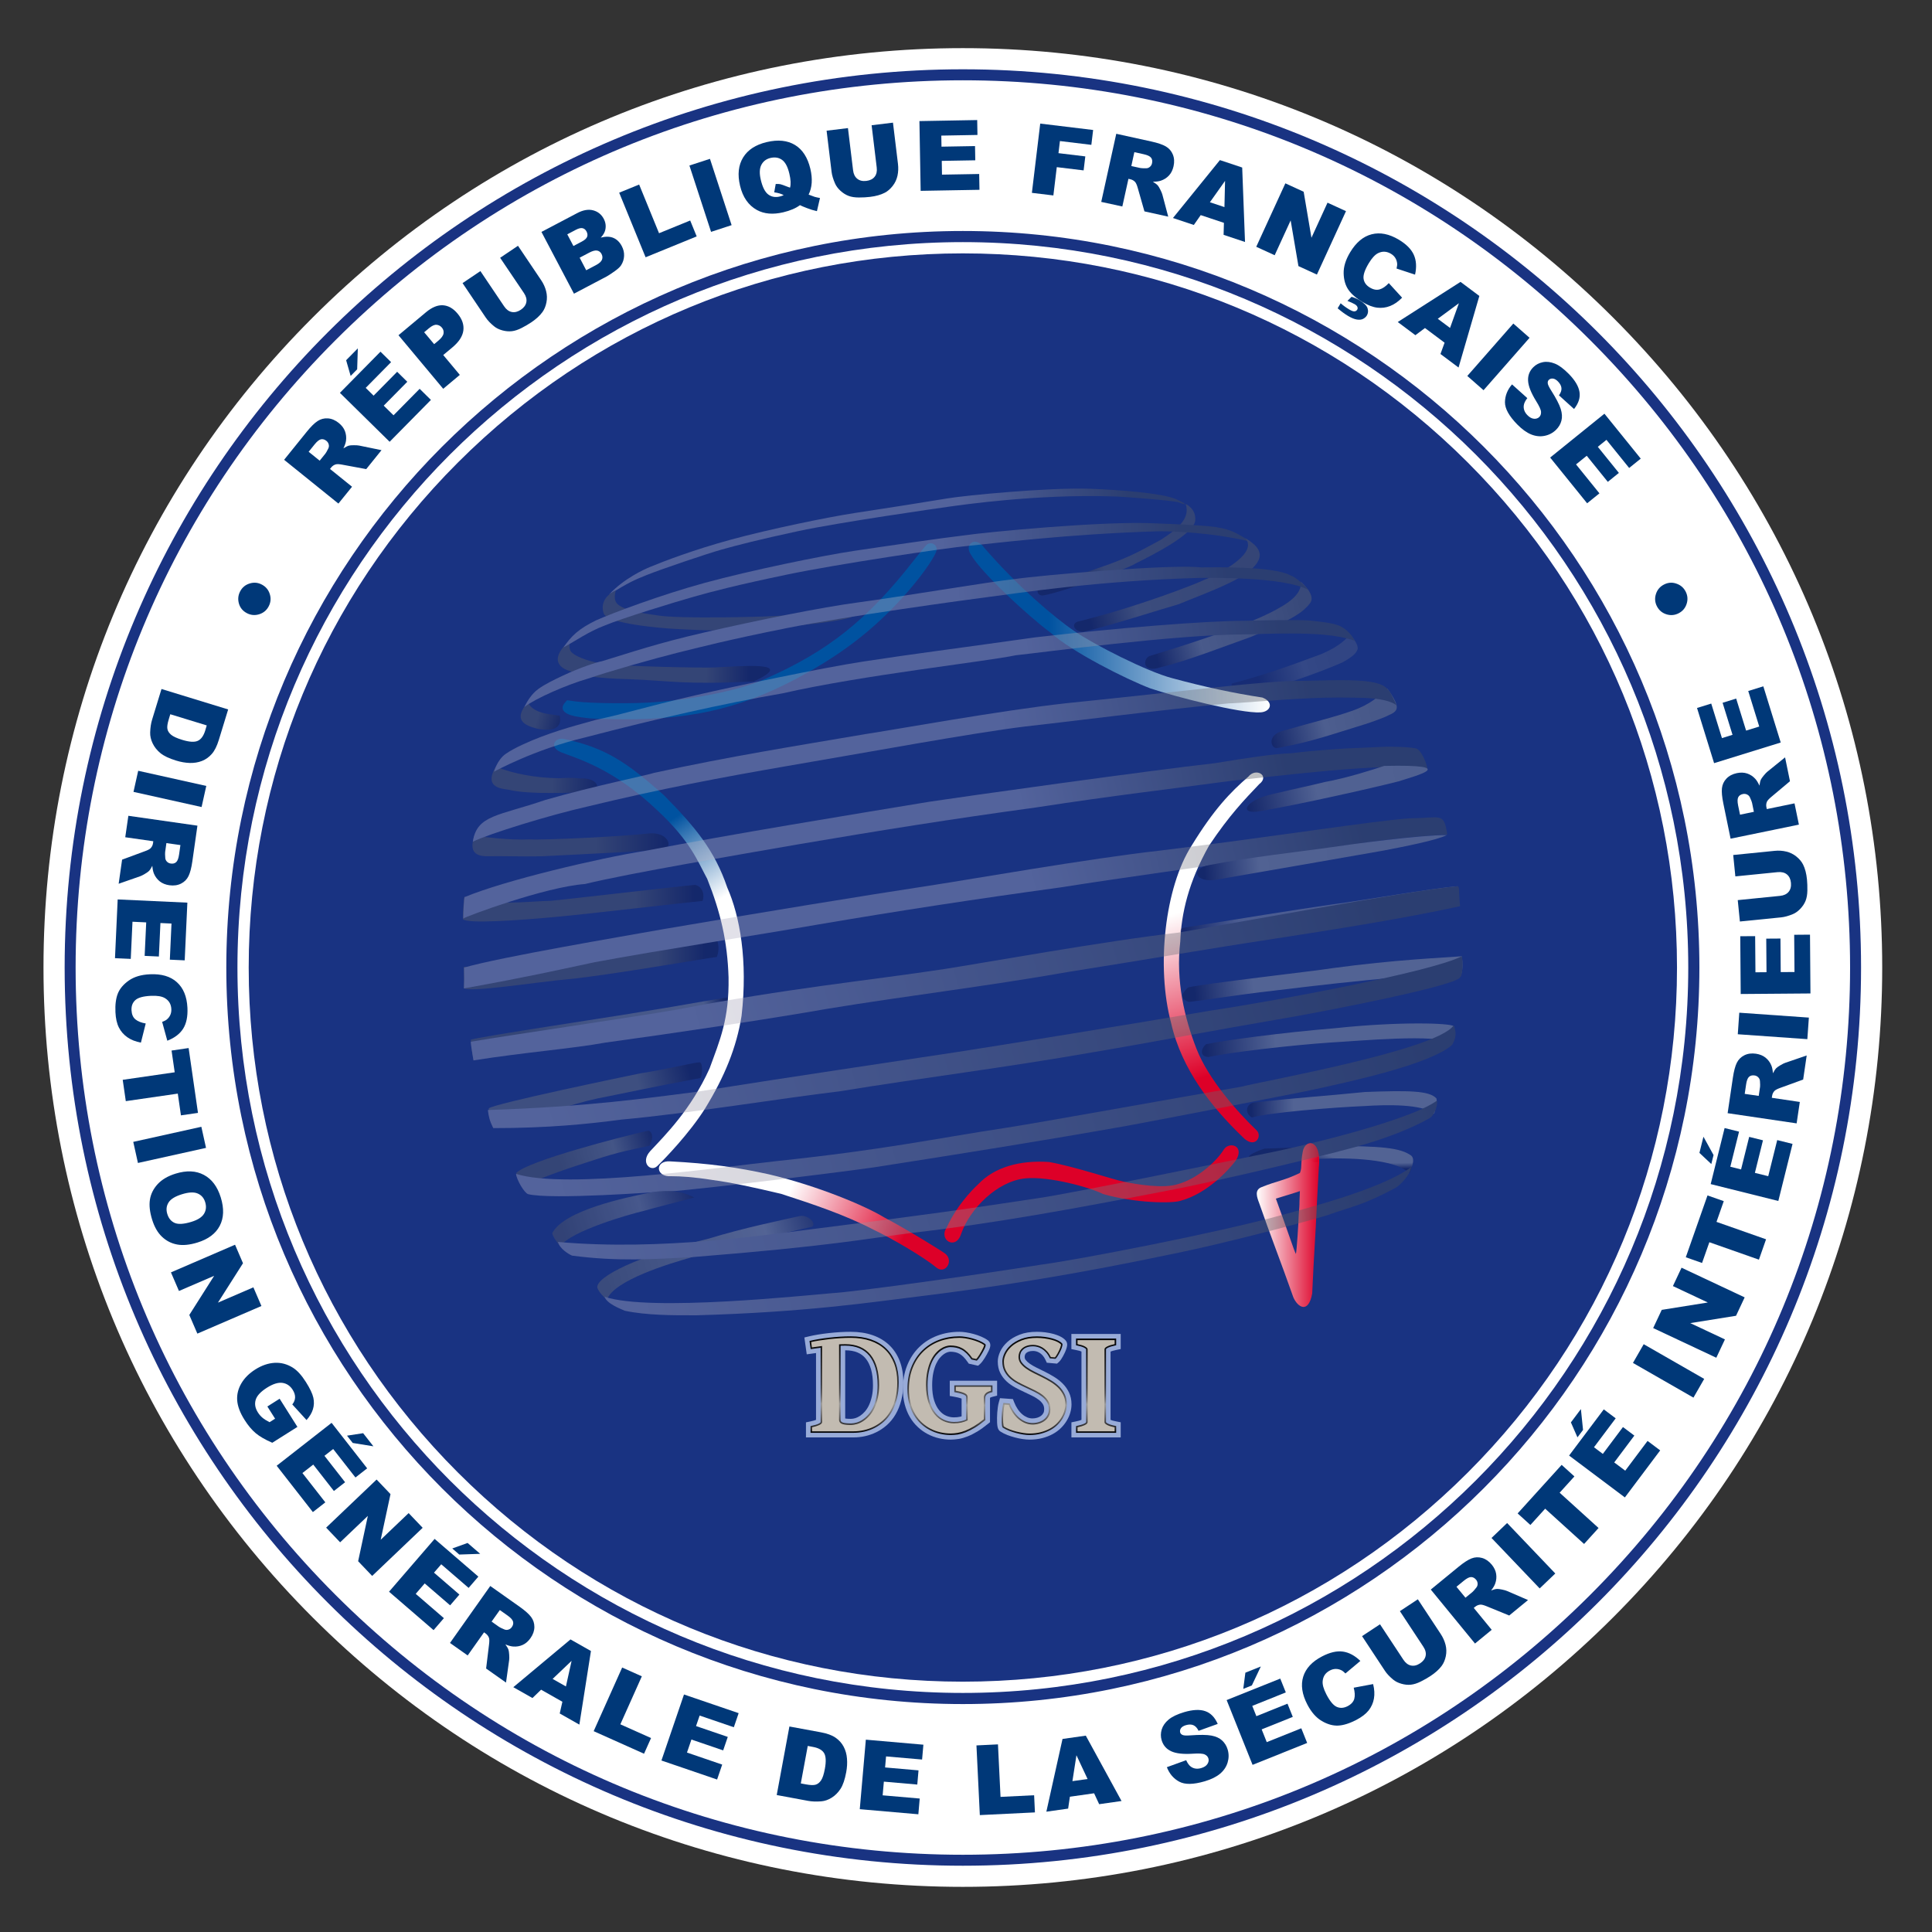 <?xml version="1.0" encoding="utf-8"?>
<!-- Generator: Adobe Illustrator 26.3.1, SVG Export Plug-In . SVG Version: 6.00 Build 0)  -->
<svg version="1.1" xmlns="http://www.w3.org/2000/svg" xmlns:xlink="http://www.w3.org/1999/xlink" x="0px" y="0px"
	 viewBox="0 0 595.28 595.28" style="enable-background:new 0 0 595.28 595.28;" xml:space="preserve">
<rect x="0" y="0" width="595.28" height="595.28" fill="#333333" stroke="none"/>
<style type="text/css">
	.st0{fill:#FFFFFF;}
	.st1{fill:#193382;}
	.st2{enable-background:new    ;}
	.st3{fill:#98ABD8;}
	.st4{fill:#C2BBB1;}
	.st5{fill:url(#SVGID_1_);}
	.st6{fill:url(#SVGID_00000104697584866226432120000012774346750771806905_);}
	.st7{fill:url(#SVGID_00000078034570462702917450000014604677928235519418_);}
	.st8{fill:url(#SVGID_00000034070153578635854810000004888778644796553377_);}
	.st9{fill:url(#path3931_00000158715570004075822700000006588491443036870788_);}
	.st10{fill:url(#path3949_00000114794018695329103680000012578282881218394758_);}
	.st11{fill:url(#path3959_00000102502656795362991650000008637425407228750001_);}
	.st12{fill:#DD0028;}
	.st13{fill:url(#path3971_00000147908058373432894740000005650779782686569628_);}
	.st14{fill:url(#path3914-4_00000099640916833620451640000015433747602132962959_);}
	.st15{fill:#0052A0;}
	.st16{opacity:0.38;}
	.st17{fill:url(#Parallèle_derrière_corse_00000097470939106804897790000002663155815734738092_);}
	.st18{fill:url(#path4033_00000026139958574271088300000004512139889651860647_);}
	.st19{fill:url(#path3901_00000149360016352673022000000007845194385124562329_);}
	.st20{fill:url(#path3998_00000072983975922661363060000011608199367275711898_);}
	.st21{fill:url(#path3898_00000136372239209357331880000008735266925004500382_);}
	.st22{opacity:0.865;fill:url(#path3075_00000042002647155663217230000011591129372687583149_);enable-background:new    ;}
	.st23{fill:url(#path3896_00000015317331696488165560000009375815603986980234_);fill-opacity:0;}
	.st24{fill:url(#path3930_00000130627635971640620910000005868409172644190373_);}
	.st25{fill:url(#path3857_00000139287898977856092840000001894165132642655654_);}
	.st26{fill:url(#path3908_00000054255210847067643520000004629837512615104184_);}
	.st27{fill:url(#path3916_00000113325562989104424050000004557004464730374833_);}
	.st28{fill:url(#path3940_00000173860497317460408620000012928229669975149457_);}
	.st29{fill:url(#path3976-4_00000180331697306670583560000012825691695766097322_);}
	.st30{fill:url(#path4087_00000070827474643360279230000013229626124312864920_);}
	.st31{fill:url(#path3954_00000070095598116033982370000005325017911051539386_);}
	.st32{fill:url(#path3870_00000122698736133880533410000011129195326495384711_);}
	.st33{fill:#616060;}
	.st34{fill:url(#path3764_00000135663962244892632910000017325876447561718711_);}
	.st35{fill:#616060;fill-opacity:0;}
	.st36{fill:url(#path3810_00000132797100181637001480000011168007955446378909_);}
	.st37{fill:url(#path3796_00000066488127724861522880000013363564548396800946_);}
	.st38{fill:url(#path3871_00000180363966398815656330000000038748071999283878_);}
	.st39{fill:url(#path3833_00000054237182858562943250000005135832337070135446_);}
	.st40{opacity:0.569;fill:url(#path3988_00000072973227447025069350000010559288328361140644_);enable-background:new    ;}
	.st41{fill:url(#path3891_00000088846359732400261550000007886073793037918643_);}
	.st42{fill:url(#path3972_00000155858739417075778960000013625631226048592805_);}
	.st43{fill:url(#path3881_00000124865548673992528570000011271585223576980889_);}
	.st44{fill:url(#path3843_00000033342083258535895540000002814080224045403311_);}
	.st45{fill:url(#path4043_00000098197057486735841470000001460798029931513744_);}
	.st46{fill:url(#path4072_00000072978712737417222170000004808575532419074181_);}
	.st47{fill:url(#path3962-5_00000000196013249429716530000010201773204938199985_);}
	.st48{fill:url(#path3973-2_00000162349872200100360290000005812768363028011658_);}
	.st49{fill:url(#path3943_00000164509015901187033370000013493439401890982845_);}
	.st50{fill:url(#path3965_00000075153423292577591220000005989238936265812877_);}
	.st51{opacity:0.888;}
	.st52{fill:url(#path3932_00000178888528061225068340000003113370212636634297_);}
	.st53{fill:url(#path3947_00000116227255696799541610000000684062132352226443_);}
	.st54{fill:url(#path3137_00000121987599898028336010000008120107616775620777_);}
	.st55{fill:url(#path3866_00000108302881582409909970000005821744432646332822_);}
	.st56{fill:url(#Patch_masquage_parallèle_corse_00000132769173669590520270000009324602636161481626_);}
	.st57{fill:#003878;}
</style>
<g id="CutContour">
	<path id="CutContour_1_" class="st0" d="M296.67,581.37c-75.66,0-146.8-29.46-200.3-82.97c-53.5-53.5-82.97-124.64-82.97-200.3
		c0-75.66,29.46-146.8,82.97-200.3c53.5-53.5,124.64-82.97,200.3-82.97c75.66,0,146.8,29.46,200.3,82.97
		c53.5,53.5,82.97,124.64,82.97,200.3c0,75.66-29.46,146.8-82.97,200.3S372.33,581.37,296.67,581.37z"/>
</g>
<g id="LOGO_DGSI">
	<g>
		<path class="st1" d="M296.67,518.15c-58.78,0-114.03-22.89-155.59-64.45c-41.56-41.56-64.45-96.82-64.45-155.59
			c0-58.78,22.89-114.03,64.45-155.59c41.56-41.56,96.82-64.45,155.59-64.45c58.78,0,114.03,22.89,155.59,64.45
			c41.56,41.56,64.45,96.82,64.45,155.59c0,58.78-22.89,114.03-64.45,155.59S355.45,518.15,296.67,518.15z"/>
		<path class="st1" d="M573.42,298.11c0,152.85-123.91,276.75-276.75,276.75S19.92,450.95,19.92,298.11S143.83,21.35,296.67,21.35
			S573.42,145.26,573.42,298.11z M489.97,491.41c51.63-51.63,80.07-120.28,80.07-193.3s-28.44-141.67-80.07-193.3
			c-51.63-51.63-120.28-80.07-193.3-80.07S155,53.17,103.37,104.81C51.74,156.44,23.3,225.09,23.3,298.11s28.44,141.67,80.07,193.3
			c51.63,51.63,120.28,80.07,193.3,80.07S438.34,543.04,489.97,491.41z"/>
		<path class="st1" d="M523.61,298.11c0,125.33-101.6,226.94-226.94,226.94S69.73,423.44,69.73,298.11S171.34,71.17,296.67,71.17
			S523.61,172.77,523.61,298.11z M296.67,74.6c-123.44,0-223.51,100.07-223.51,223.51s100.07,223.51,223.51,223.51
			s223.51-100.07,223.51-223.51S420.11,74.6,296.67,74.6z"/>
		<g id="DGSI_Bleu_clair_1_" class="st2">
			<path id="_x3C_Tracé_x3E__1_" class="st3" d="M248.33,442.89v-4.64l1.31-0.27c0.94-0.19,1.48-0.37,1.79-0.5v-20.59l-2.86,0.4
				l-0.73-5.19l1.45-0.35c0.77-0.19,1.71-0.37,2.77-0.55c1.04-0.17,2.15-0.32,3.3-0.45c1.16-0.13,2.33-0.23,3.48-0.3
				c1.16-0.07,2.26-0.1,3.27-0.1c2.48,0,4.75,0.35,6.73,1.03c2.03,0.7,3.78,1.75,5.19,3.1c1.41,1.36,2.5,3.03,3.23,4.98
				c0.72,1.9,1.08,4.07,1.08,6.46c0,2.02-0.21,3.87-0.63,5.48c-0.42,1.63-1.01,3.1-1.75,4.36c-0.75,1.29-1.65,2.4-2.66,3.3
				c-1,0.89-2.08,1.62-3.22,2.19c-1.13,0.56-2.32,0.98-3.53,1.25c-1.19,0.26-2.37,0.39-3.51,0.39H248.33z M260.4,437.05
				c0.1,0.02,0.23,0.04,0.4,0.06c0.35,0.04,0.83,0.06,1.4,0.06c0.41,0,0.86-0.08,1.35-0.22c0.48-0.15,0.97-0.39,1.47-0.72
				c0.51-0.34,1.01-0.79,1.48-1.32c0.46-0.53,0.88-1.17,1.23-1.92c0.37-0.78,0.67-1.69,0.9-2.71c0.23-1.02,0.35-2.19,0.35-3.48
				c0-1.85-0.2-3.49-0.59-4.88c-0.38-1.32-0.92-2.43-1.63-3.3c-0.69-0.85-1.52-1.47-2.54-1.9c-1.05-0.45-2.31-0.67-3.72-0.67
				c-0.03,0-0.05,0-0.08,0V437.05z"/>
			<path class="st3" d="M292.94,443.57c-1.22,0-2.45-0.14-3.64-0.42c-1.21-0.28-2.37-0.71-3.45-1.28c-1.09-0.57-2.12-1.3-3.05-2.17
				c-0.95-0.88-1.77-1.91-2.45-3.07c-0.68-1.15-1.21-2.46-1.59-3.9c-0.37-1.42-0.56-3-0.56-4.69c0-2.71,0.44-5.19,1.32-7.36
				c0.88-2.19,2.13-4.08,3.71-5.62c1.58-1.54,3.45-2.72,5.58-3.52c2.1-0.79,4.4-1.19,6.84-1.19c0.59,0,1.25,0.06,2.03,0.18
				c0.74,0.11,1.51,0.28,2.3,0.49c0.78,0.21,1.57,0.48,2.32,0.8c0.81,0.34,1.52,0.73,2.11,1.18c0.33,0.26,0.97,0.93,0.62,2.17
				c-0.09,0.32-0.22,0.66-0.41,1.05c-0.16,0.33-0.35,0.7-0.57,1.1c-0.21,0.38-0.43,0.75-0.64,1.1c-0.24,0.38-0.47,0.72-0.7,1.02
				c-0.26,0.34-0.49,0.6-0.71,0.8l-0.63,0.56l-2.88-0.64l-0.37-0.53c-0.44-0.64-0.88-1.17-1.31-1.6c-0.4-0.39-0.8-0.7-1.21-0.92
				c-0.41-0.22-0.83-0.38-1.27-0.47c-0.47-0.1-0.98-0.16-1.51-0.16c-0.15,0-0.42,0.03-0.86,0.16c-0.34,0.1-0.72,0.29-1.11,0.56
				c-0.41,0.28-0.84,0.67-1.26,1.16c-0.42,0.49-0.8,1.11-1.15,1.85c-0.36,0.77-0.65,1.71-0.88,2.78c-0.23,1.08-0.35,2.37-0.35,3.82
				c0,1.85,0.21,3.43,0.62,4.71c0.4,1.24,0.93,2.27,1.57,3.04c0.62,0.75,1.3,1.28,2.07,1.62c0.79,0.35,1.59,0.53,2.44,0.53
				c0.7,0,1.33-0.06,1.87-0.19c0.17-0.04,0.34-0.08,0.5-0.13v-5.46c-0.11-0.05-0.27-0.1-0.48-0.17c-0.43-0.13-1.04-0.27-1.81-0.41
				l-1.36-0.24v-4.68h14.59v4.59l-1.25,0.31c-0.73,0.18-0.93,0.35-0.93,0.35c-0.01,0.01-0.01,0.01-0.01,0.02v7.5l-0.6,0.49
				c-1.18,0.97-2.31,1.78-3.34,2.4c-1.05,0.63-2.05,1.13-2.98,1.49c-0.95,0.37-1.87,0.64-2.73,0.78
				C294.52,443.49,293.7,443.57,292.94,443.57z"/>
			<path class="st3" d="M317.18,443.57c-0.62,0-1.33-0.06-2.12-0.18c-0.76-0.11-1.54-0.27-2.32-0.48c-0.79-0.2-1.58-0.46-2.34-0.75
				c-0.78-0.3-1.48-0.65-2.09-1.04c-0.51-0.29-0.84-0.82-0.97-1.59c-0.05-0.31-0.1-0.71-0.12-1.18c-0.02-0.44-0.03-0.93-0.02-1.48
				c0.01-0.54,0.03-1.08,0.07-1.62c0.04-0.55,0.1-1.09,0.17-1.62c0.08-0.57,0.18-1.09,0.31-1.54l0.36-1.29l3.99,0.28l0.38,0.97
				c0.3,0.78,0.67,1.49,1.1,2.13c0.41,0.61,0.88,1.14,1.38,1.57c0.49,0.42,1.01,0.74,1.56,0.97c0.51,0.21,1.03,0.32,1.59,0.32
				c0.51,0,1.01-0.07,1.49-0.22c0.45-0.14,0.83-0.33,1.16-0.58c0.3-0.23,0.53-0.51,0.72-0.85c0.17-0.31,0.25-0.69,0.25-1.14
				c0-0.62-0.12-1.13-0.37-1.54c-0.3-0.5-0.71-0.95-1.22-1.35c-0.58-0.45-1.26-0.87-2.01-1.24c-0.84-0.42-1.71-0.83-2.59-1.24
				c-0.94-0.44-1.86-0.89-2.72-1.36c-0.97-0.53-1.85-1.14-2.62-1.84c-0.82-0.75-1.48-1.62-1.98-2.59c-0.53-1.03-0.79-2.24-0.79-3.61
				c0-0.95,0.25-1.97,0.75-3.06c0.49-1.07,1.25-2.07,2.25-2.97c0.98-0.89,2.24-1.63,3.74-2.22c1.5-0.59,3.29-0.88,5.32-0.88
				c0.88,0,1.77,0.06,2.62,0.17c0.85,0.11,1.66,0.27,2.41,0.47c0.78,0.21,1.49,0.47,2.11,0.77c0.69,0.34,1.22,0.72,1.63,1.16
				c0.31,0.31,0.68,0.89,0.51,1.85c-0.05,0.3-0.14,0.63-0.27,1c-0.12,0.34-0.27,0.71-0.46,1.1c-0.17,0.36-0.35,0.71-0.53,1.04
				c-0.2,0.36-0.39,0.67-0.59,0.96c-0.25,0.37-0.48,0.63-0.71,0.83l-0.53,0.46l-3.14-0.28l-0.4-0.86c-0.26-0.56-0.55-1.02-0.87-1.37
				c-0.32-0.36-0.65-0.64-0.99-0.84c-0.33-0.2-0.67-0.34-0.99-0.43c-0.35-0.09-0.67-0.13-0.96-0.13c-0.56,0-1.02,0.07-1.37,0.2
				c-0.32,0.12-0.57,0.26-0.76,0.44c-0.17,0.16-0.29,0.33-0.36,0.52c-0.09,0.23-0.13,0.45-0.13,0.67c0,0.35,0.09,0.64,0.29,0.9
				c0.31,0.41,0.74,0.81,1.27,1.19c0.6,0.42,1.3,0.83,2.08,1.21c0.87,0.43,1.75,0.87,2.67,1.32c0.95,0.47,1.88,0.99,2.78,1.54
				c0.97,0.6,1.84,1.28,2.6,2.03c0.8,0.79,1.46,1.72,1.96,2.74c0.52,1.08,0.79,2.32,0.79,3.69c0,0.83-0.12,1.69-0.37,2.54
				c-0.24,0.84-0.61,1.68-1.09,2.48c-0.48,0.81-1.08,1.57-1.8,2.28c-0.73,0.72-1.59,1.35-2.56,1.88c-0.95,0.51-2.03,0.93-3.2,1.23
				C319.92,443.41,318.6,443.57,317.18,443.57z"/>
			<path class="st3" d="M330.12,442.89v-4.64l1.31-0.27c0.94-0.19,1.48-0.37,1.79-0.5v-21.05c-0.25-0.11-0.76-0.3-1.78-0.49
				l-1.33-0.26v-4.66h15.2v4.64l-1.31,0.27c-0.96,0.2-1.51,0.38-1.82,0.51v21.04c0.26,0.12,0.79,0.3,1.8,0.49l1.33,0.26v4.66H330.12
				z"/>
		</g>
		<g id="DGSI_Gris_1_" class="st2">
			<path class="st4" d="M276.7,425.91c0,1.89-0.19,3.58-0.58,5.07c-0.39,1.49-0.91,2.8-1.58,3.95c-0.67,1.14-1.44,2.11-2.34,2.9
				c-0.89,0.79-1.85,1.44-2.86,1.95c-1.01,0.51-2.06,0.88-3.14,1.11c-1.08,0.23-2.14,0.35-3.16,0.35h-13.06v-1.66
				c1.03-0.21,1.8-0.44,2.32-0.69c0.52-0.25,0.78-0.48,0.78-0.69V415l-3.11,0.43l-0.29-2.09c0.74-0.18,1.62-0.36,2.64-0.52
				c1.02-0.17,2.09-0.31,3.22-0.44c1.13-0.13,2.26-0.23,3.39-0.29c1.13-0.07,2.19-0.1,3.18-0.1c2.31,0,4.38,0.31,6.19,0.94
				c1.81,0.63,3.34,1.54,4.58,2.73c1.24,1.19,2.18,2.65,2.84,4.38C276.37,421.76,276.7,423.72,276.7,425.91z M260.48,414.39
				c-0.27,0-0.55,0-0.84,0.01c-0.29,0.01-0.58,0.02-0.88,0.03v23.02c0,0.11,0.01,0.21,0.05,0.32c0.05,0.17,0.13,0.31,0.25,0.44
				c0.12,0.13,0.31,0.24,0.57,0.33c0.26,0.09,0.59,0.16,1.01,0.2c0.42,0.05,0.94,0.07,1.58,0.07c0.57,0,1.18-0.1,1.83-0.29
				c0.64-0.2,1.28-0.51,1.91-0.93c0.63-0.42,1.22-0.96,1.79-1.6c0.57-0.64,1.06-1.41,1.49-2.3c0.42-0.89,0.76-1.91,1.02-3.05
				c0.26-1.14,0.39-2.42,0.39-3.84c0-2.01-0.22-3.79-0.66-5.33c-0.44-1.54-1.09-2.84-1.94-3.89c-0.85-1.05-1.91-1.85-3.18-2.38
				C263.58,414.65,262.13,414.39,260.48,414.39z"/>
			<path class="st4" d="M303.42,414.29c0.08,0.06,0.08,0.2,0.02,0.42c-0.06,0.22-0.16,0.48-0.31,0.78c-0.14,0.3-0.32,0.64-0.52,1
				c-0.2,0.36-0.41,0.71-0.61,1.04c-0.2,0.33-0.4,0.63-0.6,0.88c-0.2,0.26-0.36,0.45-0.5,0.57l-1.43-0.32
				c-0.5-0.73-1-1.34-1.51-1.84c-0.51-0.5-1.03-0.9-1.58-1.19c-0.54-0.29-1.11-0.51-1.7-0.64c-0.59-0.13-1.21-0.19-1.86-0.19
				c-0.38,0-0.82,0.08-1.33,0.23c-0.51,0.15-1.03,0.41-1.57,0.77c-0.54,0.36-1.07,0.85-1.59,1.45c-0.52,0.6-0.99,1.35-1.39,2.23
				c-0.41,0.88-0.74,1.93-1,3.13c-0.26,1.2-0.39,2.59-0.39,4.16c0,2.03,0.23,3.77,0.7,5.22c0.47,1.45,1.09,2.65,1.87,3.58
				c0.78,0.94,1.67,1.63,2.67,2.08c1,0.45,2.03,0.67,3.11,0.67c0.83,0,1.58-0.08,2.23-0.23s1.25-0.35,1.78-0.61v-6.92
				c0-0.17-0.03-0.33-0.09-0.49c-0.06-0.16-0.21-0.31-0.45-0.46c-0.24-0.15-0.61-0.3-1.1-0.45c-0.49-0.15-1.16-0.3-2.01-0.45v-1.66
				h11.3v1.66c-0.86,0.21-1.44,0.49-1.75,0.83c-0.3,0.34-0.45,0.68-0.45,1.03v6.83c-1.12,0.92-2.17,1.67-3.14,2.26
				s-1.89,1.04-2.73,1.37c-0.85,0.33-1.65,0.56-2.4,0.69c-0.76,0.13-1.47,0.19-2.15,0.19c-1.1,0-2.19-0.12-3.27-0.37
				c-1.07-0.25-2.09-0.63-3.06-1.13c-0.97-0.51-1.87-1.15-2.7-1.92c-0.83-0.77-1.55-1.67-2.15-2.7c-0.61-1.03-1.08-2.19-1.42-3.48
				s-0.51-2.72-0.51-4.28c0-2.51,0.4-4.76,1.2-6.75c0.8-1.99,1.91-3.67,3.33-5.06c1.42-1.38,3.09-2.44,5.01-3.16
				c1.92-0.73,4.01-1.09,6.26-1.09c0.5,0,1.09,0.05,1.78,0.16c0.69,0.11,1.39,0.26,2.12,0.45c0.73,0.2,1.43,0.44,2.12,0.73
				C302.35,413.61,302.93,413.93,303.42,414.29z"/>
			<path class="st4" d="M328.48,432.69c0,0.68-0.1,1.38-0.31,2.09c-0.2,0.71-0.51,1.41-0.92,2.1c-0.41,0.69-0.92,1.34-1.54,1.95
				c-0.62,0.61-1.35,1.15-2.19,1.6s-1.78,0.82-2.84,1.09c-1.05,0.27-2.22,0.41-3.5,0.41c-0.54,0-1.17-0.05-1.87-0.16
				c-0.7-0.11-1.42-0.25-2.15-0.44c-0.73-0.19-1.45-0.42-2.15-0.69c-0.7-0.27-1.32-0.58-1.85-0.93c-0.08-0.03-0.14-0.18-0.18-0.44
				c-0.05-0.26-0.08-0.6-0.1-1c-0.02-0.4-0.03-0.85-0.02-1.36c0.01-0.51,0.03-1.02,0.07-1.53c0.04-0.51,0.09-1.02,0.16-1.52
				c0.07-0.5,0.16-0.94,0.26-1.32l1.61,0.11c0.35,0.89,0.77,1.71,1.27,2.45c0.5,0.74,1.06,1.38,1.68,1.91
				c0.62,0.53,1.28,0.94,2,1.24c0.71,0.29,1.45,0.44,2.22,0.44c0.68,0,1.34-0.1,1.97-0.29c0.64-0.2,1.19-0.48,1.68-0.85
				c0.48-0.37,0.87-0.83,1.17-1.38c0.29-0.55,0.44-1.19,0.44-1.92c0-0.92-0.2-1.72-0.61-2.39c-0.41-0.67-0.95-1.27-1.62-1.79
				s-1.44-0.99-2.29-1.42c-0.85-0.42-1.73-0.84-2.63-1.26c-0.9-0.42-1.78-0.85-2.63-1.32c-0.85-0.46-1.62-1-2.29-1.61
				c-0.67-0.61-1.21-1.32-1.62-2.12c-0.41-0.8-0.61-1.75-0.61-2.86c0-0.71,0.2-1.5,0.6-2.37c0.4-0.87,1.02-1.68,1.86-2.44
				c0.84-0.76,1.92-1.39,3.23-1.91s2.89-0.77,4.72-0.77c0.82,0,1.62,0.05,2.4,0.16c0.79,0.11,1.52,0.25,2.2,0.43
				c0.68,0.18,1.28,0.4,1.8,0.66c0.52,0.26,0.92,0.54,1.19,0.84c0.08,0.06,0.09,0.2,0.06,0.41c-0.04,0.21-0.11,0.46-0.2,0.75
				c-0.1,0.29-0.23,0.6-0.39,0.93c-0.16,0.33-0.32,0.65-0.49,0.95c-0.17,0.3-0.33,0.57-0.5,0.82c-0.17,0.24-0.31,0.42-0.43,0.52
				l-1.5-0.14c-0.33-0.71-0.71-1.3-1.15-1.78c-0.43-0.48-0.88-0.86-1.36-1.15c-0.48-0.29-0.96-0.49-1.44-0.61
				c-0.48-0.12-0.94-0.18-1.36-0.18c-0.76,0-1.4,0.1-1.94,0.29c-0.54,0.2-0.98,0.46-1.33,0.79c-0.35,0.33-0.6,0.71-0.76,1.12
				c-0.16,0.42-0.24,0.84-0.24,1.26c0,0.71,0.21,1.34,0.62,1.89c0.42,0.55,0.96,1.07,1.63,1.54c0.67,0.48,1.44,0.93,2.3,1.35
				c0.86,0.42,1.75,0.86,2.65,1.32c0.91,0.45,1.79,0.94,2.65,1.47c0.86,0.53,1.63,1.13,2.3,1.79c0.67,0.67,1.22,1.43,1.63,2.29
				C328.27,430.58,328.48,431.57,328.48,432.69z"/>
			<path class="st4" d="M331.77,441.24v-1.66c1.03-0.21,1.8-0.44,2.32-0.69c0.52-0.25,0.78-0.48,0.78-0.69v-22.48
				c0-0.18-0.25-0.41-0.74-0.68c-0.49-0.27-1.28-0.51-2.37-0.73v-1.66h11.91v1.66c-1.03,0.21-1.81,0.45-2.34,0.7
				c-0.53,0.26-0.79,0.49-0.79,0.7v22.48c0,0.18,0.25,0.4,0.75,0.67c0.5,0.26,1.29,0.5,2.38,0.71v1.66H331.77z"/>
		</g>
		<g>
			<linearGradient id="SVGID_1_" gradientUnits="userSpaceOnUse" x1="263.185" y1="441.474" x2="263.17" y2="411.748">
				<stop  offset="0" style="stop-color:#020203"/>
				<stop  offset="0.05" style="stop-color:#222224"/>
				<stop  offset="0.139" style="stop-color:#504F51"/>
				<stop  offset="0.214" style="stop-color:#757476"/>
				<stop  offset="0.271" style="stop-color:#8E8E8E"/>
				<stop  offset="0.303" style="stop-color:#989898"/>
				<stop  offset="0.336" style="stop-color:#7A797A;stop-opacity:0.96"/>
				<stop  offset="0.406" style="stop-color:#464547;stop-opacity:0.875"/>
				<stop  offset="0.465" style="stop-color:#232325;stop-opacity:0.805"/>
				<stop  offset="0.509" style="stop-color:#0C0C0E;stop-opacity:0.751"/>
				<stop  offset="0.533" style="stop-color:#020203;stop-opacity:0.722"/>
				<stop  offset="1" style="stop-color:#020203"/>
			</linearGradient>
			<path class="st5" d="M263.04,441.47h-13.3v-2.08l0.19-0.04c1.01-0.21,1.77-0.43,2.27-0.67c0.64-0.31,0.65-0.48,0.65-0.48v-22.94
				l-3.07,0.43l-0.36-2.52l0.2-0.05c0.74-0.18,1.63-0.36,2.66-0.53c1.02-0.17,2.11-0.32,3.23-0.44c1.13-0.13,2.28-0.23,3.4-0.3
				c1.13-0.07,2.21-0.1,3.19-0.1c2.33,0,4.44,0.32,6.27,0.95c1.84,0.64,3.41,1.57,4.67,2.79c1.26,1.21,2.23,2.71,2.89,4.46
				c0.66,1.74,0.99,3.75,0.99,5.96c0,1.9-0.2,3.63-0.59,5.13c-0.39,1.5-0.93,2.85-1.6,4.01c-0.67,1.16-1.48,2.15-2.38,2.96
				c-0.9,0.8-1.88,1.47-2.91,1.98c-1.02,0.51-2.1,0.89-3.2,1.13C265.16,441.35,264.08,441.47,263.04,441.47z M250.21,441.01h12.83
				c1.01,0,2.06-0.12,3.11-0.35c1.06-0.23,2.1-0.6,3.09-1.09c0.99-0.5,1.94-1.14,2.81-1.92c0.87-0.77,1.64-1.73,2.29-2.85
				c0.65-1.12,1.17-2.43,1.55-3.89c0.38-1.46,0.57-3.15,0.57-5.01c0-2.15-0.32-4.1-0.96-5.79c-0.64-1.68-1.57-3.13-2.78-4.29
				c-1.21-1.17-2.73-2.07-4.5-2.68c-1.78-0.62-3.84-0.93-6.12-0.93c-0.97,0-2.04,0.03-3.16,0.1c-1.12,0.07-2.26,0.17-3.38,0.29
				c-1.12,0.13-2.2,0.28-3.21,0.44c-0.92,0.15-1.74,0.31-2.42,0.47l0.23,1.65l3.14-0.44v23.47c0,0.32-0.29,0.6-0.91,0.9
				c-0.51,0.24-1.23,0.46-2.19,0.67V441.01z M262.2,439.05c-0.64,0-1.18-0.02-1.6-0.07c-0.43-0.05-0.79-0.12-1.06-0.22
				c-0.3-0.1-0.51-0.23-0.66-0.39c-0.15-0.15-0.25-0.34-0.3-0.54c-0.04-0.12-0.05-0.25-0.05-0.38v-23.24l0.22-0.01
				c0.3-0.01,0.6-0.03,0.89-0.03c0.29-0.01,0.57-0.01,0.85-0.01c1.67,0,3.17,0.28,4.46,0.82c1.29,0.55,2.39,1.37,3.27,2.45
				c0.87,1.07,1.54,2.41,1.98,3.97c0.44,1.56,0.67,3.37,0.67,5.39c0,1.43-0.13,2.74-0.39,3.9c-0.26,1.15-0.61,2.19-1.04,3.1
				c-0.43,0.91-0.94,1.7-1.52,2.36c-0.58,0.65-1.19,1.21-1.84,1.64c-0.65,0.44-1.31,0.76-1.97,0.96
				C263.43,438.94,262.79,439.05,262.2,439.05z M258.99,414.65v22.8c0,0.09,0.01,0.17,0.04,0.25c0.04,0.13,0.1,0.25,0.2,0.35
				c0.1,0.1,0.26,0.19,0.48,0.27c0.24,0.08,0.56,0.15,0.96,0.19c0.4,0.04,0.93,0.07,1.55,0.07c0.55,0,1.14-0.1,1.76-0.28
				c0.62-0.19,1.23-0.49,1.84-0.9c0.61-0.41,1.2-0.94,1.75-1.56c0.55-0.62,1.04-1.38,1.45-2.25c0.41-0.87,0.75-1.88,1-3
				c0.25-1.12,0.38-2.4,0.38-3.79c0-1.98-0.22-3.75-0.65-5.27c-0.43-1.5-1.07-2.79-1.9-3.81c-0.83-1.02-1.87-1.8-3.09-2.31
				c-1.23-0.52-2.67-0.79-4.28-0.79c-0.27,0-0.55,0-0.83,0.01C259.43,414.64,259.21,414.64,258.99,414.65z"/>
		</g>
		<g>
			
				<linearGradient id="SVGID_00000161621692928005963690000008630534151262859153_" gradientUnits="userSpaceOnUse" x1="292.704" y1="442.154" x2="292.689" y2="411.75">
				<stop  offset="0" style="stop-color:#020203"/>
				<stop  offset="0.05" style="stop-color:#222224"/>
				<stop  offset="0.139" style="stop-color:#504F51"/>
				<stop  offset="0.214" style="stop-color:#757476"/>
				<stop  offset="0.271" style="stop-color:#8E8E8E"/>
				<stop  offset="0.303" style="stop-color:#989898"/>
				<stop  offset="0.336" style="stop-color:#7A797A;stop-opacity:0.96"/>
				<stop  offset="0.406" style="stop-color:#464547;stop-opacity:0.875"/>
				<stop  offset="0.465" style="stop-color:#232325;stop-opacity:0.805"/>
				<stop  offset="0.509" style="stop-color:#0C0C0E;stop-opacity:0.751"/>
				<stop  offset="0.533" style="stop-color:#020203;stop-opacity:0.722"/>
				<stop  offset="1" style="stop-color:#020203"/>
			</linearGradient>
			<path style="fill:url(#SVGID_00000161621692928005963690000008630534151262859153_);" d="M292.93,442.15
				c-1.12,0-2.23-0.13-3.32-0.38c-1.09-0.25-2.14-0.64-3.12-1.15c-0.98-0.51-1.91-1.17-2.75-1.95c-0.84-0.78-1.58-1.71-2.2-2.75
				c-0.61-1.04-1.1-2.23-1.44-3.54c-0.34-1.31-0.52-2.76-0.52-4.33c0-2.53,0.41-4.83,1.22-6.84c0.81-2.01,1.95-3.74,3.39-5.14
				c1.44-1.4,3.15-2.48,5.09-3.22c1.94-0.73,4.07-1.1,6.34-1.1c0.51,0,1.12,0.05,1.82,0.16c0.69,0.11,1.41,0.26,2.15,0.46
				c0.73,0.2,1.45,0.44,2.15,0.74c0.7,0.29,1.31,0.63,1.81,1c0.24,0.19,0.14,0.55,0.11,0.67c-0.06,0.23-0.17,0.51-0.32,0.82
				c-0.15,0.31-0.32,0.65-0.53,1.01c-0.21,0.37-0.41,0.72-0.62,1.05c-0.21,0.33-0.41,0.64-0.61,0.9c-0.21,0.27-0.38,0.47-0.53,0.6
				l-0.09,0.08l-1.63-0.36l-0.05-0.07c-0.49-0.71-0.98-1.31-1.48-1.8c-0.49-0.48-1-0.87-1.52-1.15c-0.52-0.28-1.08-0.49-1.64-0.61
				c-0.57-0.12-1.18-0.19-1.81-0.19c-0.35,0-0.78,0.07-1.26,0.22c-0.48,0.14-0.99,0.39-1.5,0.74c-0.52,0.35-1.03,0.82-1.54,1.41
				c-0.5,0.58-0.96,1.32-1.36,2.18c-0.4,0.87-0.73,1.9-0.98,3.08c-0.25,1.18-0.38,2.56-0.38,4.11c0,1.99,0.23,3.73,0.69,5.15
				c0.46,1.42,1.07,2.6,1.83,3.51c0.75,0.91,1.62,1.58,2.58,2.01c0.96,0.43,1.98,0.65,3.01,0.65c0.81,0,1.54-0.07,2.18-0.22
				c0.58-0.13,1.12-0.31,1.6-0.53v-6.77c0-0.14-0.02-0.27-0.08-0.4c-0.03-0.07-0.12-0.2-0.36-0.35c-0.23-0.14-0.58-0.29-1.05-0.43
				c-0.49-0.15-1.15-0.3-1.98-0.45l-0.19-0.03v-2.08h11.76v2.07l-0.18,0.04c-0.81,0.2-1.36,0.45-1.63,0.76
				c-0.27,0.3-0.39,0.59-0.39,0.88v6.94l-0.08,0.07c-1.13,0.93-2.19,1.69-3.17,2.28c-0.98,0.59-1.92,1.05-2.77,1.39
				c-0.86,0.34-1.69,0.57-2.45,0.7C294.36,442.09,293.62,442.15,292.93,442.15z M295.63,412.21c-2.21,0-4.29,0.36-6.18,1.07
				c-1.88,0.71-3.54,1.76-4.93,3.11c-1.39,1.35-2.5,3.03-3.28,4.98c-0.79,1.95-1.19,4.19-1.19,6.66c0,1.53,0.17,2.95,0.5,4.22
				c0.33,1.27,0.8,2.42,1.39,3.42c0.59,1,1.3,1.9,2.11,2.65c0.81,0.75,1.7,1.39,2.65,1.88c0.94,0.49,1.96,0.87,3.01,1.11
				c1.05,0.24,2.13,0.37,3.21,0.37c0.66,0,1.37-0.06,2.12-0.19c0.73-0.12,1.53-0.35,2.36-0.68c0.83-0.33,1.74-0.78,2.7-1.36
				c0.93-0.56,1.95-1.28,3.03-2.17v-6.72c0-0.4,0.17-0.8,0.51-1.19c0.31-0.35,0.87-0.63,1.69-0.85v-1.24h-10.83v1.23
				c0.76,0.14,1.38,0.28,1.84,0.43c0.5,0.16,0.89,0.32,1.15,0.48c0.29,0.18,0.47,0.37,0.55,0.58c0.07,0.19,0.11,0.38,0.11,0.57v7.06
				l-0.13,0.06c-0.54,0.26-1.16,0.48-1.83,0.63c-0.67,0.15-1.44,0.23-2.29,0.23c-1.1,0-2.18-0.23-3.2-0.69
				c-1.03-0.46-1.95-1.18-2.75-2.14c-0.8-0.96-1.44-2.19-1.91-3.66c-0.47-1.47-0.71-3.24-0.71-5.29c0-1.58,0.13-3,0.39-4.21
				c0.26-1.21,0.6-2.28,1.01-3.18c0.42-0.9,0.9-1.67,1.43-2.29c0.53-0.62,1.08-1.12,1.63-1.49c0.55-0.37,1.1-0.64,1.63-0.8
				c0.53-0.16,1-0.24,1.39-0.24c0.66,0,1.3,0.07,1.91,0.2c0.61,0.13,1.2,0.35,1.76,0.66c0.56,0.3,1.11,0.72,1.63,1.23
				c0.5,0.49,1,1.1,1.48,1.8l1.22,0.27c0.11-0.11,0.24-0.26,0.38-0.45c0.19-0.25,0.39-0.54,0.59-0.86c0.2-0.33,0.41-0.68,0.61-1.04
				c0.2-0.36,0.37-0.69,0.51-0.98c0.14-0.29,0.23-0.54,0.29-0.75c0.04-0.16,0.03-0.21,0.03-0.21c-0.43-0.31-1.01-0.63-1.68-0.91
				c-0.68-0.28-1.39-0.53-2.09-0.72c-0.72-0.19-1.43-0.35-2.1-0.45C296.7,412.27,296.12,412.21,295.63,412.21z"/>
		</g>
		<g>
			
				<linearGradient id="SVGID_00000127732861047131307790000017069043374164125320_" gradientUnits="userSpaceOnUse" x1="318.664" y1="442.154" x2="318.649" y2="411.749">
				<stop  offset="0" style="stop-color:#020203"/>
				<stop  offset="0.05" style="stop-color:#222224"/>
				<stop  offset="0.139" style="stop-color:#504F51"/>
				<stop  offset="0.214" style="stop-color:#757476"/>
				<stop  offset="0.271" style="stop-color:#8E8E8E"/>
				<stop  offset="0.303" style="stop-color:#989898"/>
				<stop  offset="0.336" style="stop-color:#7A797A;stop-opacity:0.96"/>
				<stop  offset="0.406" style="stop-color:#464547;stop-opacity:0.875"/>
				<stop  offset="0.465" style="stop-color:#232325;stop-opacity:0.805"/>
				<stop  offset="0.509" style="stop-color:#0C0C0E;stop-opacity:0.751"/>
				<stop  offset="0.533" style="stop-color:#020203;stop-opacity:0.722"/>
				<stop  offset="1" style="stop-color:#020203"/>
			</linearGradient>
			<path style="fill:url(#SVGID_00000127732861047131307790000017069043374164125320_);" d="M317.18,442.15
				c-0.55,0-1.19-0.05-1.91-0.16c-0.71-0.11-1.44-0.26-2.18-0.45c-0.74-0.19-1.47-0.43-2.18-0.7c-0.72-0.28-1.36-0.6-1.89-0.95
				c-0.12-0.05-0.22-0.22-0.28-0.6c-0.05-0.27-0.08-0.62-0.1-1.02c-0.02-0.41-0.03-0.87-0.02-1.38c0.01-0.51,0.03-1.03,0.07-1.54
				c0.04-0.51,0.09-1.03,0.16-1.53c0.07-0.51,0.16-0.97,0.27-1.35l0.05-0.18l1.95,0.14l0.05,0.14c0.34,0.87,0.76,1.68,1.25,2.4
				c0.49,0.72,1.04,1.35,1.64,1.86c0.6,0.51,1.25,0.91,1.93,1.2c1.28,0.53,2.74,0.54,4.04,0.14c0.6-0.19,1.15-0.46,1.6-0.81
				c0.46-0.35,0.83-0.79,1.1-1.31c0.28-0.52,0.42-1.12,0.42-1.81c0-0.88-0.19-1.64-0.58-2.27c-0.39-0.65-0.92-1.23-1.57-1.73
				c-0.66-0.51-1.42-0.98-2.25-1.39c-0.85-0.42-1.73-0.84-2.63-1.26c-0.91-0.42-1.8-0.86-2.64-1.32c-0.87-0.47-1.65-1.02-2.34-1.64
				c-0.69-0.63-1.25-1.36-1.67-2.19c-0.42-0.83-0.64-1.83-0.64-2.96c0-0.74,0.21-1.57,0.62-2.47c0.41-0.89,1.05-1.74,1.92-2.51
				c0.86-0.77,1.97-1.43,3.3-1.95c1.34-0.52,2.95-0.79,4.8-0.79c0.82,0,1.64,0.05,2.43,0.16c0.79,0.11,1.54,0.25,2.23,0.44
				c0.69,0.18,1.31,0.41,1.85,0.67c0.55,0.27,0.97,0.57,1.26,0.89c0.19,0.15,0.13,0.49,0.11,0.6c-0.04,0.22-0.11,0.49-0.21,0.78
				c-0.1,0.3-0.24,0.62-0.4,0.95c-0.16,0.34-0.33,0.66-0.49,0.96c-0.17,0.31-0.34,0.59-0.51,0.84c-0.18,0.26-0.33,0.45-0.47,0.56
				l-0.07,0.07l-1.73-0.16l-0.06-0.12c-0.32-0.69-0.7-1.27-1.11-1.72c-0.41-0.46-0.85-0.83-1.31-1.1c-0.45-0.27-0.92-0.47-1.38-0.59
				c-0.46-0.12-0.9-0.17-1.3-0.17c-0.72,0-1.35,0.09-1.86,0.28c-0.5,0.18-0.92,0.43-1.25,0.74c-0.32,0.31-0.56,0.66-0.7,1.04
				c-0.15,0.39-0.22,0.78-0.22,1.18c0,0.67,0.19,1.24,0.58,1.75c0.4,0.53,0.93,1.03,1.58,1.49c0.66,0.47,1.42,0.92,2.27,1.33
				c0.86,0.42,1.75,0.86,2.66,1.32c0.91,0.46,1.81,0.95,2.67,1.48c0.87,0.54,1.66,1.15,2.34,1.82c0.69,0.68,1.25,1.47,1.68,2.36
				c0.43,0.89,0.65,1.92,0.65,3.07c0,0.7-0.11,1.42-0.32,2.15c-0.21,0.72-0.53,1.45-0.94,2.15c-0.42,0.7-0.95,1.37-1.58,2
				c-0.63,0.62-1.39,1.18-2.24,1.64c-0.85,0.46-1.82,0.83-2.89,1.11C319.68,442.01,318.48,442.15,317.18,442.15z M309.51,432.78
				c-0.08,0.32-0.15,0.69-0.21,1.1c-0.07,0.5-0.12,1-0.16,1.5c-0.04,0.51-0.06,1.02-0.07,1.52c-0.01,0.49,0,0.95,0.02,1.34
				c0.02,0.39,0.06,0.72,0.1,0.97c0.04,0.24,0.08,0.29,0.08,0.3c0.51,0.33,1.11,0.63,1.8,0.9c0.69,0.27,1.41,0.5,2.13,0.68
				c0.72,0.19,1.44,0.33,2.13,0.44c0.69,0.1,1.31,0.16,1.84,0.16c1.26,0,2.42-0.13,3.45-0.4c1.03-0.27,1.96-0.63,2.78-1.07
				c0.81-0.44,1.53-0.97,2.14-1.56c0.6-0.6,1.11-1.24,1.51-1.9c0.4-0.67,0.7-1.36,0.89-2.04c0.2-0.69,0.3-1.37,0.3-2.02
				c0-1.08-0.2-2.04-0.6-2.87c-0.4-0.83-0.94-1.58-1.59-2.23c-0.66-0.65-1.42-1.24-2.26-1.76c-0.85-0.52-1.74-1.01-2.64-1.46
				c-0.91-0.45-1.79-0.89-2.65-1.31c-0.87-0.43-1.65-0.89-2.33-1.37c-0.69-0.49-1.26-1.02-1.69-1.59c-0.44-0.59-0.67-1.27-0.67-2.03
				c0-0.45,0.09-0.9,0.25-1.34c0.17-0.45,0.44-0.85,0.82-1.21c0.37-0.35,0.84-0.64,1.41-0.84c0.56-0.21,1.24-0.31,2.02-0.31
				c0.44,0,0.92,0.06,1.42,0.19c0.5,0.13,1.01,0.34,1.5,0.64c0.49,0.3,0.97,0.7,1.41,1.19c0.42,0.46,0.8,1.04,1.13,1.72l1.26,0.11
				c0.09-0.1,0.2-0.23,0.32-0.41c0.16-0.24,0.33-0.5,0.49-0.8c0.16-0.3,0.32-0.61,0.48-0.94c0.15-0.32,0.28-0.62,0.38-0.91
				c0.09-0.27,0.16-0.51,0.2-0.71c0.03-0.16,0.01-0.21,0.01-0.21c-0.26-0.28-0.64-0.55-1.13-0.79c-0.5-0.25-1.1-0.47-1.76-0.64
				c-0.67-0.18-1.4-0.32-2.17-0.43c-0.78-0.1-1.58-0.16-2.37-0.16c-1.79,0-3.35,0.25-4.63,0.76c-1.28,0.5-2.35,1.13-3.16,1.86
				c-0.81,0.73-1.42,1.53-1.8,2.36c-0.38,0.83-0.58,1.6-0.58,2.27c0,1.06,0.2,1.99,0.59,2.75c0.39,0.77,0.92,1.47,1.57,2.05
				c0.65,0.6,1.41,1.13,2.24,1.58c0.84,0.45,1.72,0.89,2.62,1.31c0.9,0.42,1.78,0.84,2.64,1.26c0.86,0.43,1.65,0.91,2.33,1.44
				c0.69,0.54,1.26,1.16,1.68,1.86c0.43,0.71,0.65,1.55,0.65,2.51c0,0.76-0.16,1.44-0.47,2.03c-0.31,0.58-0.72,1.07-1.23,1.46
				c-0.5,0.39-1.09,0.68-1.75,0.89c-1.4,0.43-2.97,0.42-4.35-0.16c-0.73-0.3-1.42-0.73-2.06-1.27c-0.63-0.54-1.21-1.2-1.72-1.95
				c-0.48-0.72-0.9-1.51-1.24-2.36L309.51,432.78z"/>
		</g>
		<g>
			
				<linearGradient id="SVGID_00000102509223845573017770000001050236871903841941_" gradientUnits="userSpaceOnUse" x1="337.728" y1="441.477" x2="337.714" y2="412.426">
				<stop  offset="0" style="stop-color:#020203"/>
				<stop  offset="0.05" style="stop-color:#222224"/>
				<stop  offset="0.139" style="stop-color:#504F51"/>
				<stop  offset="0.214" style="stop-color:#757476"/>
				<stop  offset="0.271" style="stop-color:#8E8E8E"/>
				<stop  offset="0.303" style="stop-color:#989898"/>
				<stop  offset="0.336" style="stop-color:#7A797A;stop-opacity:0.96"/>
				<stop  offset="0.406" style="stop-color:#464547;stop-opacity:0.875"/>
				<stop  offset="0.465" style="stop-color:#232325;stop-opacity:0.805"/>
				<stop  offset="0.509" style="stop-color:#0C0C0E;stop-opacity:0.751"/>
				<stop  offset="0.533" style="stop-color:#020203;stop-opacity:0.722"/>
				<stop  offset="1" style="stop-color:#020203"/>
			</linearGradient>
			<path style="fill:url(#SVGID_00000102509223845573017770000001050236871903841941_);" d="M343.91,441.47h-12.37v-2.08l0.19-0.04
				c1.01-0.21,1.77-0.43,2.27-0.67c0.64-0.31,0.65-0.48,0.65-0.48v-22.48l0,0c0,0-0.04-0.16-0.62-0.48c-0.47-0.26-1.24-0.49-2.3-0.7
				l-0.19-0.04v-2.08h12.37v2.08l-0.19,0.04c-1.01,0.21-1.77,0.44-2.28,0.68c-0.66,0.32-0.66,0.49-0.66,0.49v22.48l0,0
				c0,0,0.04,0.15,0.62,0.46c0.48,0.25,1.26,0.49,2.32,0.69l0.19,0.04V441.47z M332,441.01h11.44v-1.23
				c-1.02-0.21-1.76-0.44-2.26-0.7c-0.6-0.32-0.87-0.59-0.87-0.87v-22.48c0-0.32,0.29-0.61,0.92-0.91c0.52-0.25,1.24-0.48,2.21-0.68
				v-1.23H332v1.23c1.02,0.21,1.76,0.44,2.25,0.71c0.59,0.33,0.86,0.6,0.86,0.88v22.48c0,0.32-0.29,0.6-0.92,0.9
				c-0.51,0.24-1.23,0.46-2.19,0.67V441.01z"/>
		</g>
		<g id="France_1_">
			
				<linearGradient id="path3931_00000091716614738936891660000006659315674746375576_" gradientUnits="userSpaceOnUse" x1="7.577" y1="449.271" x2="23.384" y2="425.251" gradientTransform="matrix(1 0 0 -1 174.255 718.3)">
				<stop  offset="0" style="stop-color:#0052A0"/>
				<stop  offset="1" style="stop-color:#FFFFFF"/>
			</linearGradient>
			<path id="path3931_1_" style="fill:url(#path3931_00000091716614738936891660000006659315674746375576_);" d="M173.78,227.67
				c12.88,2.74,19.36,7.25,30.69,17.25c9.85,10,15.73,17.11,19.61,28.54c3.9,8.83,6.36,22.58,4.41,39.52
				c-1.54,9.76-5.24,18.78-11.29,28.64c-4.87,7.69-12.48,15.53-14.68,17.66c-2.06,1.99-5.34-1.13-2.16-4.62
				c4.56-4.88,12.52-12.73,18.27-25.46c3.18-8.72,6.06-15.19,5.85-28.02c-0.34-11.12-2.47-20.13-6.57-30.38
				c-3.06-5.64-5.12-11.54-15.29-21.04c-13.63-12.99-24.41-15.86-29.97-18.07C169.06,230.03,171.11,227.06,173.78,227.67
				L173.78,227.67z"/>
			
				<linearGradient id="path3949_00000148634476297523492920000017558293982310336394_" gradientUnits="userSpaceOnUse" x1="215.348" y1="391.931" x2="200.773" y2="440.727" gradientTransform="matrix(1 0 0 -1 174.255 718.3)">
				<stop  offset="0" style="stop-color:#DD0028"/>
				<stop  offset="1" style="stop-color:#FFFFFF"/>
			</linearGradient>
			<path id="path3949_1_" style="fill:url(#path3949_00000148634476297523492920000017558293982310336394_);" d="M384.6,239.33
				c-5.52,4.79-10.59,10.05-17.42,21.19c-8.29,12.91-10.96,37.45-6.36,54.61c3.27,14.56,12.76,26.26,21.97,35.11
				c3.84,4.13,6.38-0.2,4.31-2.05c-5.55-5.27-14.72-15.54-18.42-24.99c-3.7-9.44-6.45-20.97-5.02-33.11
				c0.34-8.73,2.51-18.25,8.88-29.56c6.3-9.42,10.94-14.19,15.44-18.92C391.36,239.04,386.99,236.35,384.6,239.33L384.6,239.33z"/>
			
				<linearGradient id="path3959_00000047757506530116403630000017030987467912000937_" gradientUnits="userSpaceOnUse" x1="67.535" y1="348.253" x2="101.819" y2="331.83" gradientTransform="matrix(1 0 0 -1 174.255 718.3)">
				<stop  offset="0" style="stop-color:#FFFFFF"/>
				<stop  offset="1" style="stop-color:#DD0028"/>
			</linearGradient>
			<path id="path3959_1_" style="fill:url(#path3959_00000047757506530116403630000017030987467912000937_);" d="M206.51,357.84
				c11.87,0.61,20.73,1.84,30.41,3.99c14.96,3.51,29.76,9.75,35.42,13.22c7.55,3.97,18.24,10.67,18.93,11.24
				c2.73,2.25-0.06,6.51-2.78,4.25c-3.86-3.21-13.48-8.85-19.24-11.6c-9.11-4.74-18.99-7.97-28.59-11.1
				c-8.65-2.04-15.27-3.49-21.16-4.27c-5.68-0.91-9.87-1.16-12.63-1.16C201.87,362.78,201.72,357.48,206.51,357.84L206.51,357.84z"
				/>
			<path id="path3969_1_" class="st12" d="M301.48,364.81c4.99-5.24,12.83-7.39,21.76-6.78c8.01,1.44,19.09,5.24,22.99,6.06
				c3.9,0.82,12.32,2.26,16.83,0.72c5.54-1.54,11.5-6.57,14.06-10.68c1.64-2.46,6.48-1.2,3.7,3.39
				c-2.17,2.89-8.73,10.16-16.94,12.42c-2.63,0.95-14.4,0.74-24.02-2.05c-4.07-2.06-16.63-5.51-23.92-4.82
				c-8.72,0.88-17.12,9.38-19.81,17.14c-1.64,5.13-7.08,1.85-4.41-2.05C295.32,370.25,301.48,364.81,301.48,364.81L301.48,364.81z"
				/>
			<g id="g4073_1_">
				<g id="g4064_1_">
					<g id="g4056_1_">
						<g id="g4049_1_">
							<g id="g4043_1_">
								<g id="g4038_1_">
									<g id="g4034_1_">
										<g id="g4031_1_">
											
												<linearGradient id="path3971_00000035512181932899564510000016308330780563943088_" gradientUnits="userSpaceOnUse" x1="387.231" y1="377.468" x2="406.48" y2="377.468">
												<stop  offset="0" style="stop-color:#FFFFFF"/>
												<stop  offset="1" style="stop-color:#DD0028"/>
											</linearGradient>
											<path id="path3971_1_" style="fill:url(#path3971_00000035512181932899564510000016308330780563943088_);" d="
												M388.73,365.77c-2.31,0.86-1.42,3.16-0.76,4.92c3.63,10.45,6.54,17.71,10.53,29.03c1.31,3.05,4.65,5.23,5.81-1.16
												c0.29-6.68,0.51-10.23,1.09-20.32c0.36-7.04,0.36-7.91,0.94-18.29c1.09-9.22-4.28-9.15-4.94-5.08
												c-0.73,3.7-0.15,4.86-0.87,6.53C395.62,363.8,393.44,363.84,388.73,365.77z"/>
										</g>
									</g>
								</g>
							</g>
						</g>
					</g>
				</g>
			</g>
			<g id="g4233_1_">
				<g id="g4216_1_">
					<g id="g4200_1_">
						<g id="g4185_1_">
							<g id="g4171_1_">
								<g id="g4158_1_">
									<g id="g4146_1_">
										<g id="g4135_1_">
											<g id="g4125_1_">
												<g id="g4116_1_">
													<g id="g4108_1_">
														<g id="g4101_1_">
															<g id="g4095_1_">
																<g id="g4090_1_">
																	<g id="g4086_1_">
																		<g id="g4083_1_">
																			<path id="path3973_1_" class="st1" d="M393.12,369.31c3.41,9.29,5.58,16.01,6.17,17.06
																				c0.28-1.14,0.8-9.58,0.87-11.98c0.4-5.24,0.07-1.16,0.36-7.4C398.06,367.86,396.03,368.37,393.12,369.31z"/>
																		</g>
																	</g>
																</g>
															</g>
														</g>
													</g>
												</g>
											</g>
										</g>
									</g>
								</g>
							</g>
						</g>
					</g>
				</g>
			</g>
			
				<linearGradient id="path3914-4_00000024694308599021689570000004429177149073330571_" gradientUnits="userSpaceOnUse" x1="298.474" y1="193.219" x2="391.272" y2="193.219">
				<stop  offset="0" style="stop-color:#0052A0"/>
				<stop  offset="0.267" style="stop-color:#0052A0"/>
				<stop  offset="1" style="stop-color:#FFFFFF"/>
			</linearGradient>
			<path id="path3914-4_1_" style="fill:url(#path3914-4_00000024694308599021689570000004429177149073330571_);" d="M303.31,168.83
				c9.95,11.51,21.44,21.4,27.75,25.63c5.99,4.14,22.42,12.51,30.19,14.52c9.98,2.7,18.72,4.57,27.73,5.95
				c3.64,1.44,2.56,4.4-0.65,4.57c-6.18,0.35-26.54-4.9-33.9-7.4c-7.43-2.81-24.26-11.29-30.78-17.2
				c-6.46-4.73-21.28-18.37-24.49-24C296.89,167.56,300.71,165.01,303.31,168.83z"/>
			<path id="path3928-5_1_" class="st15" d="M181.77,221.34c-1.52-0.14-3.69-0.45-4.84-0.7c-3.32-0.72-4.44-2.3-2.9-4.09l0.68-0.79
				l2.73,0.37c4.68,0.64,18.43,0.74,24.94,0.18c13.32-1.14,25.8-3.79,33.29-7.09c19.47-8.57,31.56-18.2,45.94-36.62
				c1.81-2.32,3.55-4.44,3.87-4.72c1.25-1.09,3.13-0.26,3.13,1.38c0,1.51-3.89,7.24-8.54,12.62c-9.19,10.6-18.55,18.19-31.32,25.39
				c-18.64,10.51-34.32,14.47-56.82,14.36C187.86,221.61,183.29,221.48,181.77,221.34L181.77,221.34z"/>
		</g>
		<g id="Parallèles_1_" class="st16">
			
				<radialGradient id="Parallèle_derrière_corse_00000177447458980346592220000000625602149527628186_" cx="-40.348" cy="435.263" r="33.728" gradientTransform="matrix(-0.953 -0.011 -1.877289e-03 0.159 390.837 285.144)" gradientUnits="userSpaceOnUse">
				<stop  offset="0" style="stop-color:#B1B1B1"/>
				<stop  offset="0.391" style="stop-color:#B1B1B1"/>
				<stop  offset="0.651" style="stop-color:#B1B1B1"/>
				<stop  offset="1" style="stop-color:#0E1444"/>
			</radialGradient>
			
				<path id="Parallèle_derrière_corse_1_" style="fill:url(#Parallèle_derrière_corse_00000177447458980346592220000000625602149527628186_);" d="
				M434.8,356.04c-3.32-2.35-8.92-3-25.74-2.92c-14.67,0.68-18.6,0.75-19.39,0.79c-1.19,0.34-6.98,2.42-4.14,3.25
				c2.55,0.05,8.56,0.31,21.17-0.09c8.37-0.45,23.5-0.04,27.58,4.48C434.46,360.69,436.36,357.37,434.8,356.04z"/>
			<g id="g3871_1_" transform="matrix(1.019,0,0,1.019,78.423,-120.425)">
				<g id="g4076_1_" transform="translate(1.99,19.896)">
					
						<linearGradient id="path4033_00000153672164895692653260000012946392193380479159_" gradientUnits="userSpaceOnUse" x1="-138.994" y1="501.418" x2="-71.53" y2="513.112" gradientTransform="matrix(0.916 0 0 -0.801 205.947 814.294)">
						<stop  offset="0" style="stop-color:#646565"/>
						<stop  offset="0.34" style="stop-color:#8B8C8C"/>
						<stop  offset="0.901" style="stop-color:#9C9C9C"/>
						<stop  offset="1" style="stop-color:#0E1444"/>
					</linearGradient>
					<path id="path4033_1_" style="fill:url(#path4033_00000153672164895692653260000012946392193380479159_);" d="M141.58,406.85
						l-0.6-6.98c-9.16,1.44-15.9,2.8-26.15,4.38c-3.98,0.78-50.86,7.77-51.43,8.44c0.09,1.9,0.43,4.6,0.85,5.8
						C118.14,410.01,141.58,406.85,141.58,406.85L141.58,406.85z"/>
				</g>
			</g>
			
				<linearGradient id="path3901_00000028286486783969977320000015527027031659572145_" gradientUnits="userSpaceOnUse" x1="-68.752" y1="432.489" x2="-38.043" y2="431.368" gradientTransform="matrix(0.916 0 0 -0.801 219.23 586.398)">
				<stop  offset="0" style="stop-color:#616060"/>
				<stop  offset="0.25" style="stop-color:#616060"/>
				<stop  offset="0.501" style="stop-color:#616060"/>
				<stop  offset="1" style="stop-color:#0E1444"/>
			</linearGradient>
			<path id="path3901_1_" style="fill:url(#path3901_00000028286486783969977320000015527027031659572145_);" d="M179.31,244.17
				c12.78,0.09-2.06,0.25,4.03,0.17c1.11-1.21,1.51-4.11-3.54-4.51c-2.84,0.17-0.33-0.37-7.8-0.05c-6.71-0.09-14.02-1.37-19.21-3.58
				c-4.05,6.75,2.22,6.82,4.14,7.17C163.35,244.91,176.46,244.14,179.31,244.17L179.31,244.17z"/>
			
				<linearGradient id="path3998_00000038384724229454017800000001360476729719607742_" gradientUnits="userSpaceOnUse" x1="-33.353" y1="429.387" x2="-10.172" y2="429.606" gradientTransform="matrix(0.916 0 0 -0.801 214.303 604.072)">
				<stop  offset="0" style="stop-color:#616060"/>
				<stop  offset="1" style="stop-color:#0E1444"/>
			</linearGradient>
			<path id="path3998_1_" style="fill:url(#path3998_00000038384724229454017800000001360476729719607742_);" d="M176.21,263.37
				c18.25-0.97,22.82-1.02,28.97-2c1.97-0.97,0.35-5-5.12-4.58c-8.49,0.98-32.83,2.1-36.63,1.84c-7.18,0.31-14.21-0.81-17.29-1.08
				c-0.48,1.76-2,6.01,3.32,6.26c7.97-0.07,10.08,0.15,17.44,0.03L176.21,263.37z"/>
			<g id="g3900_1_" transform="matrix(1.019,0,0,1.019,79.292,-127.669)">
				
					<linearGradient id="path3898_00000039843448129780905220000002813585335349479569_" gradientUnits="userSpaceOnUse" x1="-97.415" y1="524.481" x2="-78.036" y2="524.881" gradientTransform="matrix(0.916 0 0 -0.801 203.7 818.025)">
					<stop  offset="0" style="stop-color:#616060"/>
					<stop  offset="1" style="stop-color:#0E1444"/>
				</linearGradient>
				<path id="path3898_1_" style="fill:url(#path3898_00000039843448129780905220000002813585335349479569_);" d="M89.37,402.62
					c11.45-1.04,38.85-4.33,45.24-4.9c0.71-1.97-0.03-4.37-2.25-4.87c-5.2,0.45-41.5,4.68-43.56,4.81
					c-6.37,0.11-18.64,1.78-26.17-1.26c-0.23,0.25-0.6,6.29-0.46,6.84C63.65,404.68,79.48,403.52,89.37,402.62L89.37,402.62z"/>
			</g>
			
				<linearGradient id="path3075_00000158709255360732315910000002402657715785297577_" gradientUnits="userSpaceOnUse" x1="100.159" y1="416.513" x2="51.835" y2="410.678" gradientTransform="matrix(1.02 0 0 -1.02 312.171 704.825)">
				<stop  offset="0" style="stop-color:#B1B1B1"/>
				<stop  offset="0.663" style="stop-color:#B1B1B1"/>
				<stop  offset="1" style="stop-color:#0E1444"/>
			</linearGradient>
			
				<path id="path3075_1_" style="opacity:0.865;fill:url(#path3075_00000158709255360732315910000002402657715785297577_);enable-background:new    ;" d="
				M449.24,273.06c-7.72,0.58-30.02,4.5-38.21,5.53c-13.02,1.88-28.51,4.39-46.64,7.32c-1.19,0.18-0.6,3.33,0.47,3.21
				c12.96-2.33,56.43-8.7,59.3-11.67C431.41,276.1,443.97,274.75,449.24,273.06z"/>
			
				<linearGradient id="path3896_00000066498733968217494570000013611252818262840216_" gradientUnits="userSpaceOnUse" x1="-62.303" y1="428.562" x2="-15.516" y2="431.863" gradientTransform="matrix(0.916 0 0 -0.801 214.303 604.072)">
				<stop  offset="0" style="stop-color:#616060"/>
				<stop  offset="1" style="stop-color:#696869"/>
			</linearGradient>
			<path id="path3896_1_" style="fill:url(#path3896_00000066498733968217494570000013611252818262840216_);fill-opacity:0;" d="
				M177.36,263.16c13.29-0.67,30.75-2.42,36.85-2.5c5.06-1.55,3.22-5.47-4.81-4.88c1.93-0.04-42.17,3.11-45.98,2.85
				c-6.71-0.09-5.68,0.26-11.79-0.86C129.79,265.36,170.17,264.13,177.36,263.16L177.36,263.16z"/>
			
				<linearGradient id="path3930_00000119103247845259158170000018146083931766401460_" gradientUnits="userSpaceOnUse" x1="131.305" y1="409.438" x2="69.268" y2="403.353" gradientTransform="matrix(0.991 0 0 -1.02 299.32 717.005)">
				<stop  offset="0" style="stop-color:#B1B1B1"/>
				<stop  offset="0.062" style="stop-color:#B1B1B1"/>
				<stop  offset="0.125" style="stop-color:#B1B1B1"/>
				<stop  offset="0.25" style="stop-color:#B1B1B1"/>
				<stop  offset="0.702" style="stop-color:#B1B1B1"/>
				<stop  offset="1" style="stop-color:#0E1444"/>
			</linearGradient>
			<path id="path3930_1_" style="fill:url(#path3930_00000119103247845259158170000018146083931766401460_);" d="M450.4,294.64
				c-4.96,0.4-20.71,1.05-39.79,3.66c-6.12,0.98-39.48,4.72-44.6,5.97c-2.57,2.52-1.87,3.65,0.26,4.45
				c6.21-0.71,13.53-2.02,26.11-3.47c6.47-0.75,52.38-6.58,57.51-4.31C449.89,300.94,451.09,299.22,450.4,294.64L450.4,294.64z"/>
			
				<linearGradient id="path3857_00000027563003036412885970000015780812130965442742_" gradientUnits="userSpaceOnUse" x1="91.934" y1="421.892" x2="-46.118" y2="392.32" gradientTransform="matrix(1.538 0 0 -1.128 284.734 756.181)">
				<stop  offset="0" style="stop-color:#4A4F54"/>
				<stop  offset="1" style="stop-color:#B2AFC4"/>
			</linearGradient>
			<path id="path3857_1_" style="fill:url(#path3857_00000027563003036412885970000015780812130965442742_);" d="M255.02,310.81
				c24.88-4.08,47.97-6.74,74.79-11.45c22.2-3.49,38.86-6.46,63.3-10.19c10.86-1.71,37.79-5.74,56.76-9.97
				c-0.54-5.8-0.06-6.08-0.94-6.11c-13.18,1.03-78.67,13.15-86.24,14.32c-20.99,2.32-62.22,9.72-71.55,11.14
				c-23.34,3.56-48.66,5.97-82.49,12.51c-14.02,2.43-50.03,7.62-63.6,9.92c0.09,1.2,0.19,1.8,0.83,5.75
				c15.86-2.52,30.65-3.64,40.59-5.48C206.68,318.49,236.4,314.09,255.02,310.81z"/>
			<g id="g3906_1_" transform="matrix(1.019,0,0,1.019,82.468,-112.609)">
				
					<linearGradient id="path3908_00000158733931452830058010000012081893322552964776_" gradientUnits="userSpaceOnUse" x1="-96.46" y1="504.906" x2="-81.201" y2="504.762" gradientTransform="matrix(0.916 0 0 -0.801 206.554 806.201)">
					<stop  offset="0" style="stop-color:#616060"/>
					<stop  offset="1" style="stop-color:#0E1444"/>
				</linearGradient>
				<path id="path3908_1_" style="fill:url(#path3908_00000158733931452830058010000012081893322552964776_);" d="M91.04,406.57
					c11.46-1.04,43.83-6.72,44.79-6.7c0.71-1.97,0.67-3.91-0.27-5.9c-5.61,0.56-47.82,6.63-49.87,6.76
					c-6.08,0.81-16.07,2.3-26.34,2.12c-0.15,3.23,0.14,2.28-0.05,6.43C60.77,410.74,81.15,407.47,91.04,406.57L91.04,406.57z"/>
			</g>
			<g id="g3912_1_" transform="matrix(0.992,0,0,1.019,87.671,-102.497)">
				<g id="g3914_1_" transform="translate(1.99,19.896)">
					
						<linearGradient id="path3916_00000030483018785748129250000000810324926943230127_" gradientUnits="userSpaceOnUse" x1="-115.465" y1="490.07" x2="-97.623" y2="494.955" gradientTransform="matrix(0.891 0 0 -0.801 210.556 800.216)">
						<stop  offset="0" style="stop-color:#7B7C7C"/>
						<stop  offset="1" style="stop-color:#0E1444"/>
					</linearGradient>
					<path id="path3916_1_" style="fill:url(#path3916_00000030483018785748129250000000810324926943230127_);" d="M127.16,406.65
						c0.39-0.02,1-4.07-0.09-4.73c-1.39-0.13-8.35,1.74-18.59,3.33c-3.98,0.78-45.69,9.2-47.03,10.58
						c-0.11,1.08,1.03,5.91,1.43,5.78c21.57-5.64,26.04-7.73,35.88-9.47c0,0,20.17-4.03,23.45-4.57L127.16,406.65z"/>
				</g>
			</g>
			
				<linearGradient id="path3940_00000035511822521192108600000015622066476188602793_" gradientUnits="userSpaceOnUse" x1="83.416" y1="419.166" x2="-77" y2="385.48" gradientTransform="matrix(1.538 0 0 -1.128 287.09 778.925)">
				<stop  offset="0" style="stop-color:#4A4F54"/>
				<stop  offset="1" style="stop-color:#B2AFC4"/>
			</linearGradient>
			<path id="path3940_1_" style="fill:url(#path3940_00000035511822521192108600000015622066476188602793_);" d="M258.59,336.27
				c24.88-4.08,51.3-7.33,78.12-12.05c18.63-3.14,38.27-6.94,56.04-9.95c15.4-2.56,58.26-10.99,57.13-13.34
				c0.64,0.47,1.05-4.62,0.51-6.29c-9,4.69-56.07,13.56-77.85,16.82c-20.39,3.52-68.14,11.24-77.47,12.66
				c-23.34,3.56-46.82,6.97-80.82,12.34c-14.02,1.76-33.37,4.59-63.93,5.55c0.25,2.04,0.52,3.32,1.67,5.58
				c16.87,0.01,29.47-1.29,39.41-2.62C212.61,343.05,240.81,338.37,258.59,336.27z"/>
			
				<linearGradient id="path3976-4_00000070823915885977470240000017036928845496289160_" gradientUnits="userSpaceOnUse" x1="75.346" y1="419.462" x2="22.159" y2="410.628" gradientTransform="matrix(1.538 0 0 -1.128 281.661 714.997)">
				<stop  offset="0" style="stop-color:#4A4F54"/>
				<stop  offset="1" style="stop-color:#B2AFC4"/>
			</linearGradient>
			<path id="path3976-4_1_" style="fill:url(#path3976-4_00000070823915885977470240000017036928845496289160_);" d="M246.09,260.13
				c24.9-4.23,46.64-7.72,73.33-11.37c24.38-3.75,39.71-5.45,60.52-8.25c9.17-0.8,49.5-6.16,59.94-3.49
				c-0.75-3.53-2.48-5.93-3.15-6.2c-0.95-0.78-9.41-0.75-9.41-0.75l-12.11,0.52c0,0-10.44,0.59-17.14,1.48
				c-6.45,0.27-13.96,1.49-23.81,3.09c-20.23,2.24-78.53,10.44-87.86,11.86c-23.51,3.89-60.96,9.97-87.62,15.14
				c-13.92,2.19-43.28,9.07-55.63,14.26c-0.16,0.39-0.42,4.44-0.4,6.59c0.61-0.55,25.11-9.73,37.49-10.63
				C194.42,268.94,227.47,263.39,246.09,260.13z"/>
			
				<linearGradient id="path4087_00000054954166214954808290000016049669847506847874_" gradientUnits="userSpaceOnUse" x1="90.139" y1="419.911" x2="23.82" y2="407.72" gradientTransform="matrix(1.538 0 0 -1.128 282.07 733.848)">
				<stop  offset="0" style="stop-color:#4A4F54"/>
				<stop  offset="1" style="stop-color:#B2AFC4"/>
			</linearGradient>
			<path id="path4087_1_" style="fill:url(#path4087_00000054954166214954808290000016049669847506847874_);" d="M251.93,284.88
				c24.9-4.23,48.1-7.79,74.79-11.45c22.2-3.49,40.13-5.79,64.56-9.51c9.32-0.82,32.61-5.72,54.64-6.77
				c-1.05-7.06-1.85-5.07-11.52-5.02c-12.57,0.94-38.94,5.3-77.2,9.98c-20.99,2.32-59.82,9.1-69.15,10.51
				c-23.34,3.56-52.99,8.44-83.35,13.61c-14.07,2.51-50.24,8.61-61.72,11.89c0.06,3.25,0.08,3.84-0.03,6.43
				c20.32-3.68,27.53-5.38,40.26-8.07C202.98,292.79,233.3,288.14,251.93,284.88L251.93,284.88z"/>
			
				<linearGradient id="path3954_00000103248265246559149700000017443095668169892792_" gradientUnits="userSpaceOnUse" x1="139.793" y1="405.385" x2="71.416" y2="401.533" gradientTransform="matrix(0.973 0 0 -1.02 302.01 731.757)">
				<stop  offset="0" style="stop-color:#B1B1B1"/>
				<stop  offset="0.25" style="stop-color:#B1B1B1"/>
				<stop  offset="0.673" style="stop-color:#B1B1B1"/>
				<stop  offset="1" style="stop-color:#0E1444"/>
			</linearGradient>
			<path id="path3954_1_" style="fill:url(#path3954_00000103248265246559149700000017443095668169892792_);" d="M447.93,316.2
				c-0.97-1.02-17.12-1.46-36.29,0.58c-16.68,1.37-34.61,3.8-40.04,4.96c-1.64,1.46-2.01,3.76,0.74,3.95
				c6.59-1.46,25.68-3.67,37.7-4.48c7.96-0.41,32.96-2.83,37.55,0.24C447.76,320.61,448.36,316.96,447.93,316.2z"/>
			
				<linearGradient id="path3870_00000085246906600632742310000014570599263340539562_" gradientUnits="userSpaceOnUse" x1="86.728" y1="432.184" x2="35.699" y2="430.424" gradientTransform="matrix(1.02 0 0 -1.02 259.556 604.399)">
				<stop  offset="0" style="stop-color:#4A4F54"/>
				<stop  offset="1" style="stop-color:#B2AFC4"/>
			</linearGradient>
			<path id="path3870_1_" style="fill:url(#path3870_00000085246906600632742310000014570599263340539562_);" d="M246.07,163.62
				c12.32-2.64,43.04-7.06,46.72-7.56c3.68-0.5,26.58-3.83,49.68-3.12c3.17,0,19.3,1.32,20.65,1.84c2.72,1.05,2.98,0.7-0.9-1.05
				c-4.56-1.83-17.08-2.77-26.3-3.14c-13.23-0.43-38.81,2.09-44.11,2.99c-5.12,0.87-19.64,3.16-28.09,4.43
				c-8.46,1.27-26.85,5.07-38.48,8.25c-11.63,3.17-20.87,6.73-24.94,8.42c-1.8,0.75-8.02,3.54-12.62,8.48
				c6.17-3.71,7.34-4.29,11.66-6.02c4.36-1.74,18.18-6.45,23.05-7.82C227.25,167.96,233.76,166.27,246.07,163.62L246.07,163.62z"/>
			<path id="path2994_1_" class="st33" d="M186.01,189.02c1.08,3.13,17.4,4.54,22.38,4.78c11.8,0.58,15.12,0.95,39.44-1.31
				c7.37-0.69,12.85-1.71,14.22-2.26c1.25-0.49,1.13-2.29-1.05-3.49c-0.84-0.46-7.5,2.4-23.01,3.1c-3.15,0.21-28.73,0.89-35.35-0.22
				c-3.07-0.51-9.51-1.15-12.23-3.37c-1.75-1.43-0.63-4.33-0.63-4.33C187.71,182.72,184.7,185.23,186.01,189.02L186.01,189.02z"/>
			
				<linearGradient id="path3764_00000049919970274463263510000002882321240630481814_" gradientUnits="userSpaceOnUse" x1="139.345" y1="444.487" x2="82.364" y2="426.336" gradientTransform="matrix(0.64 0 0 -0.942 275.524 579.84)">
				<stop  offset="0" style="stop-color:#616060"/>
				<stop  offset="0.685" style="stop-color:#696969"/>
				<stop  offset="1" style="stop-color:#0E1444"/>
			</linearGradient>
			<path id="path3764_1_" style="fill:url(#path3764_00000049919970274463263510000002882321240630481814_);" d="M365.33,155.29
				c1.3,4.1-1.59,7.1-7.46,10.91c-9.95,5.39-11.21,6.52-37.23,14.54c-1.59,0.85-1.07,2.85,0.69,2.74
				c5.46-0.88,25.77-8.03,28.61-9.89c5.25-2.61,18.01-9.03,18.34-13.26C368.57,156.69,365.34,155.29,365.33,155.29L365.33,155.29z"
				/>
			<path id="path3808_1_" class="st35" d="M186.17,189.13c0.99,3.17,17.24,4.43,22.23,4.67c11.8,0.58,29.35-0.5,53.67-2.76
				c7.37-0.69,15.89-2.15,17.27-2.69c1.25-0.49,2.58-3.74-1.35-2.77c-0.93,0.23-24.48,3.57-39.99,4.26
				c-3.15,0.21-25.79,0.95-34.11,0.07c-4.12-0.43-11.61-1.68-13.6-4.04c-1.06-1.24-0.47-4.64-0.47-4.64
				C187.32,183.53,184.91,185.1,186.17,189.13L186.17,189.13z"/>
			
				<linearGradient id="path3810_00000033351954633856636410000017262930524267246981_" gradientUnits="userSpaceOnUse" x1="-59.905" y1="438.698" x2="-5.151" y2="437.238" gradientTransform="matrix(0.916 0 0 -0.801 235.707 554.731)">
				<stop  offset="0" style="stop-color:#616060"/>
				<stop  offset="0.25" style="stop-color:#616060"/>
				<stop  offset="0.737" style="stop-color:#616060"/>
				<stop  offset="1" style="stop-color:#0E1444"/>
			</linearGradient>
			<path id="path3810_1_" style="fill:url(#path3810_00000033351954633856636410000017262930524267246981_);" d="M175.53,206.74
				c4.88,2.25,14.24,2.38,18.72,2.55c12.41,0.46,16.27,1.73,37.96,0.68c13.79-6.39-4.08-4.64-12.1-4.32
				c-2.84,0.17-28.8-0.27-34.74-1.21c-2.73-0.43-7.5-1.69-9.33-3.54c-0.96-0.97-0.46-3.56-0.46-3.56
				C170.04,202.18,171.22,205.47,175.53,206.74z"/>
			
				<linearGradient id="path3796_00000157269944620613780280000005672430513682795147_" gradientUnits="userSpaceOnUse" x1="79.777" y1="413.811" x2="19.878" y2="409.951" gradientTransform="matrix(1.216 0 0 -1.214 266.876 675.738)">
				<stop  offset="0" style="stop-color:#4A4F54"/>
				<stop  offset="1" style="stop-color:#B2AFC4"/>
			</linearGradient>
			<path id="path3796_1_" style="fill:url(#path3796_00000157269944620613780280000005672430513682795147_);" d="M242.54,177.03
				c15.64-3.26,48.98-8.22,55.78-8.84c6.79-0.62,29.98-3.65,58.78-4.5c3.78,0,16.01,0.27,28.39,3.25c-4.3-2.49-5.63-3.71-10.88-4.54
				c-5.28-0.69-13.09-0.91-18.5-1.14c-15.95-0.84-52.91,2.76-59.17,3.72c-5.84,0.66-23.68,3.24-33.77,4.75
				c-10.09,1.51-32.02,6.04-45.89,9.82c-13.87,3.78-28.62,9.37-33.59,11.57c-5.47,2.67-7.69,4.87-10.06,8.35
				c3.81-2.05,7.77-4.88,12.53-6.67c5.14-2.21,21.92-7.33,27.72-8.97C219.68,182.19,226.91,180.29,242.54,177.03L242.54,177.03z"/>
			
				<linearGradient id="path3871_00000110433783091874611520000010342394525595917244_" gradientUnits="userSpaceOnUse" x1="121.352" y1="433.379" x2="68.673" y2="415.561" gradientTransform="matrix(0.858 0 0 -1.017 297.374 625.017)">
				<stop  offset="0" style="stop-color:#6B6B6B"/>
				<stop  offset="0.705" style="stop-color:#989898"/>
				<stop  offset="1" style="stop-color:#0E1444"/>
			</linearGradient>
			<path id="path3871_1_" style="fill:url(#path3871_00000110433783091874611520000010342394525595917244_);" d="M400.84,179.22
				c0.3,4.08-4.12,6.88-9.68,9.68c-6.05,3.04-18.82,7.74-36.97,13.24c-2.13,0.92-2.26,5.42,3.43,3.44
				c8.08-1.91,19.67-6.46,27.86-9.36c11.21-4.79,15.45-6.88,18.11-10.29C405.63,183.41,401.24,179.7,400.84,179.22z"/>
			
				<linearGradient id="path3833_00000026859021800503736930000006543878700449328299_" gradientUnits="userSpaceOnUse" x1="115.591" y1="435.152" x2="61.49" y2="418.123" gradientTransform="matrix(0.876 0 0 -1.006 281.425 610.193)">
				<stop  offset="0" style="stop-color:#636262"/>
				<stop  offset="0.709" style="stop-color:#757575"/>
				<stop  offset="1" style="stop-color:#0E1444"/>
			</linearGradient>
			<path id="path3833_1_" style="fill:url(#path3833_00000026859021800503736930000006543878700449328299_);" d="M383.67,165.78
				c4.89,5.49-12.48,12.97-12.57,12.86c-2.51,1.26-20.91,8.46-39.14,12.92c-2.18,0.91-0.58,3.23,1.84,3.11
				c8.26-1.89,23.26-6.76,29.18-8.44c11.55-4.67,22.88-8.62,24.93-13.94C389.3,168.68,384.28,166.32,383.67,165.78z"/>
			
				<linearGradient id="path3988_00000066478899711263133280000010030438455871456411_" gradientUnits="userSpaceOnUse" x1="106.017" y1="429.719" x2="81.425" y2="422.605" gradientTransform="matrix(1.02 0 0 -1.02 304.441 639.335)">
				<stop  offset="0" style="stop-color:#838383"/>
				<stop  offset="0.457" style="stop-color:#939393"/>
				<stop  offset="1" style="stop-color:#0E1444"/>
			</linearGradient>
			
				<path id="path3988_1_" style="opacity:0.569;fill:url(#path3988_00000066478899711263133280000010030438455871456411_);enable-background:new    ;" d="
				M416.03,195.49c-2.37,2.66-5.13,4.45-9.01,6.08c-5.66,2.03-15.11,5.82-27.49,9.04c-0.59,2.19,2.72,1.83,5.37,3.31
				c9.76-2.6,20.46-6.26,28.53-9.72c3.95-2.09,4.65-3.35,4.93-4.33C418.31,198.45,417.53,197.42,416.03,195.49L416.03,195.49z"/>
			
				<linearGradient id="path3891_00000092420008571485272690000008135183519610679943_" gradientUnits="userSpaceOnUse" x1="107.15" y1="428.319" x2="76.649" y2="420.848" gradientTransform="matrix(1.02 0 0 -1.02 312.889 655.308)">
				<stop  offset="0" style="stop-color:#949494"/>
				<stop  offset="0.467" style="stop-color:#A3A3A3"/>
				<stop  offset="1" style="stop-color:#0E1444"/>
			</linearGradient>
			<path id="path3891_1_" style="fill:url(#path3891_00000092420008571485272690000008135183519610679943_);" d="M427.5,212.21
				c-2.41,2.12-5.32,4.86-10.73,6.75c-5.66,2.03-11.94,3.46-21.04,6.09c-5.68,1.32-4.13,5.77-2.18,5.43
				c10.59-1.87,17.43-4.42,27.05-7.35c1.51-0.45,6.17-2.14,6.98-2.62C430.8,219.09,431.81,218.27,427.5,212.21L427.5,212.21z"/>
			
				<linearGradient id="path3972_00000152963635690844355250000010061309732462566332_" gradientUnits="userSpaceOnUse" x1="79.069" y1="421.035" x2="17.835" y2="411.942" gradientTransform="matrix(1.538 0 0 -1.128 283.117 694.608)">
				<stop  offset="0" style="stop-color:#4A4F54"/>
				<stop  offset="1" style="stop-color:#B2AFC4"/>
			</linearGradient>
			<path id="path3972_1_" style="fill:url(#path3972_00000152963635690844355250000010061309732462566332_);" d="M241.88,236.14
				c24.9-4.23,57.69-10.31,74.04-12.3c8.44-0.89,41.97-5.16,62.68-7.12c2.28,0.01,13.47-1.04,25.25-1.6
				c5.89-0.28,11.8-0.23,16.59-0.08c4.5,0.14,8.53,1,9.89,2.37c-2.47-5.45-2.87-6.91-10.66-7.63c-5.85-0.46-13.85-0.03-19.09,0.01
				c-11.4-0.01-33.21,2.93-72.19,6.9c-20.23,2.24-52.56,8.11-61.89,9.52c-21.88,3.73-41.41,6.81-64.93,11.91
				c-1.6,0.61-18.5,4.02-33.56,8.36c-14.5,4.97-21.07,4.58-22.33,12.87c4.81-2.4,23.89-8.28,35.3-10.84
				C203.63,243.01,222.98,239.41,241.88,236.14L241.88,236.14z"/>
			
				<linearGradient id="path3881_00000027591162859092697880000002619307779104146328_" gradientUnits="userSpaceOnUse" x1="-91.955" y1="376.126" x2="-84.464" y2="374.032" gradientTransform="matrix(1.02 0 0 -1.02 259.556 604.399)">
				<stop  offset="0" style="stop-color:#616060"/>
				<stop  offset="1" style="stop-color:#0E1444"/>
			</linearGradient>
			<path id="path3881_1_" style="fill:url(#path3881_00000027591162859092697880000002619307779104146328_);" d="M165.72,224.57
				c8.31,1.53,6.77-3.56,6.73-4.07c-2.73-0.43-6.12-0.48-8.54-2.47c-0.99-0.86-1.28-1.66-1.28-1.66
				C158.05,221.69,161.31,223.5,165.72,224.57L165.72,224.57z"/>
			
				<linearGradient id="path3843_00000089570899480698091240000008317157149172094105_" gradientUnits="userSpaceOnUse" x1="74.618" y1="411.31" x2="14.723" y2="407.45" gradientTransform="matrix(1.385 0 0 -1.212 275.568 688.153)">
				<stop  offset="0" style="stop-color:#4A4F54"/>
				<stop  offset="1" style="stop-color:#B2AFC4"/>
			</linearGradient>
			<path id="path3843_1_" style="fill:url(#path3843_00000089570899480698091240000008317157149172094105_);" d="M242.67,193.48
				c18.08-3.59,55.12-8.69,62.72-9.65c7.61-0.96,32.57-4.92,64.27-5.77c4.14,0,25.77-0.35,33.51,3.68c-3.75-4.09-5.57-4.44-5.7-4.52
				c-5.29-2.82-23.42-2.42-27.45-2.4c-9.42-1.04-49.72,2.44-57.69,3.64c-6.65,0.66-36.25,5.62-47.74,7.13
				c-11.49,1.51-31.44,5.57-47.27,9.21c-15.03,3.45-22.76,6.18-31.89,8.94c-1.33,0.2-6.7,1.93-11.96,4.41
				c-2.63,1.24-5.54,2.63-7.61,4.14c-2.07,1.51-3.33,3.65-4.33,5.56c3.58-2.72,13.14-6.89,19.7-8.78
				c5.92-2.07,20.76-6.27,27.36-7.91C215.2,199.53,224.59,197.07,242.67,193.48L242.67,193.48z"/>
			
				<linearGradient id="path4043_00000098186815670310052260000011177017895851553939_" gradientUnits="userSpaceOnUse" x1="125.22" y1="427.412" x2="78.149" y2="417.789" gradientTransform="matrix(1.02 0 0 -1.02 304.73 673.671)">
				<stop  offset="0" style="stop-color:#A9A9A9"/>
				<stop  offset="0.25" style="stop-color:#ABABAB"/>
				<stop  offset="0.561" style="stop-color:#ADADAD"/>
				<stop  offset="1" style="stop-color:#0E1444"/>
			</linearGradient>
			<path id="path4043_1_" style="fill:url(#path4043_00000098186815670310052260000011177017895851553939_);" d="M426.48,235.99
				c-3.34,1.11-11.51,3.75-18.34,4.97c-5.83,1.44-6.73,1.51-16.05,3.71c-8.74,1.94-10.7,6.62-3.5,5.21
				c11.77-2.02,33.75-6.94,42.37-9.14C435.96,239.08,450.5,235.45,426.48,235.99L426.48,235.99z"/>
			
				<linearGradient id="path4072_00000096763678256855204700000002537903790613026215_" gradientUnits="userSpaceOnUse" x1="100.092" y1="419.39" x2="59.805" y2="415.957" gradientTransform="matrix(1.02 0 0 -1.02 309.853 691.497)">
				<stop  offset="0" style="stop-color:#A9A9A9"/>
				<stop  offset="0.587" style="stop-color:#ADADAD"/>
				<stop  offset="1" style="stop-color:#0E1444"/>
			</linearGradient>
			<path id="path4072_1_" style="fill:url(#path4072_00000096763678256855204700000002537903790613026215_);" d="M445.79,257.31
				c-7.74-0.08-28.44,2.65-36.59,3.87c-8.33,1.2-24.72,2.99-36.68,5.38c-5.92,1.06-4.38,5.8,2.82,4.39
				c11.77-2.02,42.69-7.42,50.63-8.82C432.61,260.86,442.57,258.92,445.79,257.31z"/>
			<g id="g3958_1_" transform="matrix(1.019,0,0,1.019,87.438,-86.31)">
				<g id="g3960_1_" transform="translate(1.99,19.896)">
					
						<linearGradient id="path3962-5_00000180330001129715621480000000552617582180879295_" gradientUnits="userSpaceOnUse" x1="-139.063" y1="462.569" x2="-103.647" y2="472.9" gradientTransform="matrix(0.82 0 0 -0.801 195.115 787.503)">
						<stop  offset="0" style="stop-color:#616060"/>
						<stop  offset="0.579" style="stop-color:#8B8C8C"/>
						<stop  offset="1" style="stop-color:#0E1444"/>
					</linearGradient>
					<path id="path3962-5_1_" style="fill:url(#path3962-5_00000180330001129715621480000000552617582180879295_);" d="
						M108.58,411.24c1.02-1.59,1.21-4.11-0.31-4.56c-7.2,1.56-36.51,9.12-39.96,12.79c-0.1,1.08,1.14,3.27,1.94,4.04
						c6.6-3,12.89-5.18,21.69-7.99C99.58,413,103.44,412.38,108.58,411.24z"/>
				</g>
			</g>
			
				<linearGradient id="path3973-2_00000149376682091452709950000009616128833134514356_" gradientUnits="userSpaceOnUse" x1="93.505" y1="417.907" x2="-80.392" y2="380.591" gradientTransform="matrix(1.538 0 0 -1.128 296.106 796.339)">
				<stop  offset="0" style="stop-color:#4A4F54"/>
				<stop  offset="1" style="stop-color:#B2AFC4"/>
			</linearGradient>
			<path id="path3973-2_1_" style="fill:url(#path3973-2_00000149376682091452709950000009616128833134514356_);" d="M269.06,359.71
				c26.44-4.12,52.25-8.22,78.48-12.88c21.13-3.97,36.72-7.05,54.49-10.54c14.6-3.11,38.4-8.32,45.35-14.29
				c1.47-2.27,1.29-4.38,0.51-6.05c-5.36,7.71-60.17,17.41-65.24,18.85c-20.39,3.52-63.17,11.25-72.5,12.66
				c-23.34,3.56-36.95,6.69-71.18,10.33c-16.43,1.75-64.72,8.84-79.98,3.89c0.25,2.04,2.57,5.84,3.7,6.25
				c6.99,1.8,40.51-0.71,40.51-0.71C203.69,367.9,255.2,361.7,269.06,359.71z"/>
			
				<linearGradient id="path3943_00000114753561002684099940000015489426342419359930_" gradientUnits="userSpaceOnUse" x1="156.602" y1="403.372" x2="87.6" y2="402.046" gradientTransform="matrix(0.792 0 0 -1.022 316.059 751.822)">
				<stop  offset="0" style="stop-color:#B1B1B1"/>
				<stop  offset="0.125" style="stop-color:#B1B1B1"/>
				<stop  offset="0.25" style="stop-color:#B1B1B1"/>
				<stop  offset="0.758" style="stop-color:#B1B1B1"/>
				<stop  offset="1" style="stop-color:#0E1444"/>
			</linearGradient>
			<path id="path3943_1_" style="fill:url(#path3943_00000114753561002684099940000015489426342419359930_);" d="M442.59,338.45
				c-2.18-2.46-8.8-2.48-21.99-1.99c-13.57,1.38-18.32,1.48-34.61,3.3c-2.5,0.95-2.09,3.6-0.27,4.55c5.4-1.53,25.13-3.13,34.92-3.53
				c6.48-0.41,17.52-0.69,21.26,2.39C442.04,342.33,442.94,339.63,442.59,338.45z"/>
			<g id="g3961_1_" transform="matrix(1.019,0,0,1.019,109.852,-58.689)">
				<g id="g3963_1_" transform="translate(1.99,19.896)">
					
						<linearGradient id="path3965_00000155115399705789251660000014062588317561067945_" gradientUnits="userSpaceOnUse" x1="-210.333" y1="324.154" x2="-144.613" y2="345.653" gradientTransform="matrix(1.02 0 0 -1.02 288.705 756.493)">
						<stop  offset="0" style="stop-color:#727272"/>
						<stop  offset="0.329" style="stop-color:#919191"/>
						<stop  offset="0.71" style="stop-color:#B3B2B2"/>
						<stop  offset="1" style="stop-color:#0E1444"/>
					</linearGradient>
					<path id="path3965_1_" style="fill:url(#path3965_00000155115399705789251660000014062588317561067945_);" d="M135.76,408.63
						c1.49-1.14-1.41-3.75-3.79-3.22c-5.75,1.32-16.52,3.45-27.68,6.87c-20.99,5.08-33.99,11.5-33.47,14.79
						c0.49,1.4,1.95,2.76,2.9,3.7c1.79-5.92,19.56-11.19,25.04-12.73C102.96,416.47,124.09,411.2,135.76,408.63L135.76,408.63z"/>
				</g>
			</g>
			<g id="g3928_1_" transform="matrix(1.019,0,0,1.019,97.682,-71.148)" class="st51">
				<g id="g3930_1_" transform="translate(1.99,19.896)">
					
						<linearGradient id="path3932_00000010305488230873146120000004760085180701381761_" gradientUnits="userSpaceOnUse" x1="-200.076" y1="340.353" x2="-160.816" y2="351.797" gradientTransform="matrix(1.02 0 0 -1.02 276.535 768.953)">
						<stop  offset="0" style="stop-color:#616060"/>
						<stop  offset="0.585" style="stop-color:#9F9FA0"/>
						<stop  offset="1" style="stop-color:#0E1444"/>
					</linearGradient>
					<path id="path3932_1_" style="fill:url(#path3932_00000010305488230873146120000004760085180701381761_);" d="M112.02,412.03
						c0,0-4.86-3.27-13.56-1.45c-7.38,1.49-25.87,5.36-29.34,12.24c0.14,0.93,1.54,2.99,2.49,3.93c2.99-4.58,21.06-9.74,25.22-10.69
						C100.07,415.12,108.29,413.04,112.02,412.03L112.02,412.03z"/>
				</g>
			</g>
			
				<linearGradient id="path3947_00000124857637223193984910000000868425506061933721_" gradientUnits="userSpaceOnUse" x1="76.615" y1="408.211" x2="-69.436" y2="377.141" gradientTransform="matrix(1.538 0 0 -1.128 305.968 830.032)">
				<stop  offset="0" style="stop-color:#4A4F54"/>
				<stop  offset="1" style="stop-color:#B2AFC4"/>
			</linearGradient>
			<path id="path3947_1_" style="fill:url(#path3947_00000124857637223193984910000000868425506061933721_);" d="M282.28,399.55
				c25.62-3.13,49.66-7.05,76.84-12.75c21.01-4.16,50.64-12.38,50.96-12.77c6.4-2.25,10.3-2.82,20.03-8.11
				c1.16-0.63,4.53-4.05,4.71-6.34c-9.23,7-34.95,13.4-40.21,14.89c-19.23,5.31-61.61,13.55-73.55,15.15
				c-23.32,3.69-58.39,8.49-64.51,8.81c-8.06,0.63-56.38,5.84-70.24,1.12c0.55,2.12,5.06,3.8,6.18,4.31
				c6.74,1.43,15.01,1.43,22.17,1.4C248.43,404.31,268.6,401.21,282.28,399.55z"/>
			
				<linearGradient id="path3137_00000103233786340179694510000004217876632038276027_" gradientUnits="userSpaceOnUse" x1="94.615" y1="414.612" x2="-79.283" y2="377.296" gradientTransform="matrix(1.538 0 0 -1.128 304.943 813.434)">
				<stop  offset="0" style="stop-color:#4A4F54"/>
				<stop  offset="1" style="stop-color:#B2AFC4"/>
			</linearGradient>
			<path id="path3137_1_" style="fill:url(#path3137_00000103233786340179694510000004217876632038276027_);" d="M281.05,379.86
				c25.77-2.97,50.46-7.55,76.97-12.67c21.13-3.97,54.41-12.39,54.41-12.39c-0.21-0.1,16.19-3.56,28.1-10.3
				c1.15-0.65,2.51-3.42,2.23-5.38c-9.15,6.57-43.9,14.45-49.29,15.56c-20.3,4.18-63.29,12.98-73.21,14.43
				c-23.3,3.52-32.25,4.85-68.38,9.4c-14.36,1.74-47.94,7.02-79.96,4.15c0.55,2.12,3.21,3.72,4.33,4.22
				c13.95,1.83,24.75,1.13,37.32,0.44C256.41,383.91,267.31,381.59,281.05,379.86z"/>
			
				<linearGradient id="path3866_00000106826730917214663800000014476903945534244246_" gradientUnits="userSpaceOnUse" x1="73.279" y1="418.69" x2="22.539" y2="413.462" gradientTransform="matrix(1.538 0 0 -1.128 283.117 676.768)">
				<stop  offset="0" style="stop-color:#4A4F54"/>
				<stop  offset="1" style="stop-color:#B2AFC4"/>
			</linearGradient>
			<path id="path3866_1_" style="fill:url(#path3866_00000106826730917214663800000014476903945534244246_);" d="M241.13,213.63
				c24.49-5.61,62.92-9.82,71.84-11.73c8.44-0.89,48.94-6.37,70.39-6.43c2.28,0.01,8.14-0.32,14.69-0.28s13.65,0.27,19.4,2.24
				c-1.14-2.08-2.8-3.82-4.94-4.68c-2.14-0.86-5.5-1.16-8.99-1.57c-4.36-0.27-14.15-0.07-20.16,0.1
				c-11.4-0.01-39.01,2.17-64.24,5.08c-27.93,3.93-36.07,4.87-53.2,7.48c-12.58,1.92-39.8,7.65-51.52,10.36
				c-16.66,3.85-20.91,5.48-30.82,7.6c-1.57,0.52-9.44,2.39-16.86,5.22c-3.71,1.42-8.28,3.42-10.92,5.27
				c-2.64,1.85-3.59,5.49-3.59,5.49s12.39-6.88,28.2-10.6C202.67,221.38,222.23,216.9,241.13,213.63L241.13,213.63z"/>
		</g>
		<g id="layer8_1_">
			
				<linearGradient id="Patch_masquage_parallèle_corse_00000153674069388615324370000011584261562412705691_" gradientUnits="userSpaceOnUse" x1="391.786" y1="352.366" x2="405.99" y2="357.291">
				<stop  offset="0" style="stop-color:#FFFFFF"/>
				<stop  offset="1" style="stop-color:#DD0028"/>
			</linearGradient>
			
				<path id="Patch_masquage_parallèle_corse_1_" style="fill:url(#Patch_masquage_parallèle_corse_00000153674069388615324370000011584261562412705691_);" d="
				M404.89,358.05c1.61-0.12,1.57,0.28,1.52-1.76c-1.11,0.28-1.41,0.34-3.61,0.88C403.52,357.42,404.89,358.05,404.89,358.05z"/>
		</g>
		<g>
			<path class="st57" d="M73.99,182.22c0.63-1.21,1.6-2.02,2.91-2.43c1.31-0.42,2.57-0.31,3.78,0.33s2.03,1.6,2.44,2.91
				c0.42,1.31,0.31,2.57-0.33,3.79c-0.63,1.21-1.61,2.03-2.92,2.44c-1.31,0.41-2.58,0.3-3.79-0.33c-1.26-0.66-2.08-1.64-2.46-2.95
				S73.37,183.41,73.99,182.22z"/>
			<path class="st57" d="M104.27,155.16l-16.73-13.49l6.95-8.61c1.29-1.6,2.41-2.71,3.37-3.33c0.95-0.62,2.01-0.9,3.17-0.82
				c1.16,0.08,2.27,0.55,3.34,1.41c0.93,0.75,1.57,1.59,1.92,2.53c0.35,0.94,0.46,1.92,0.32,2.95c-0.09,0.66-0.36,1.44-0.8,2.35
				c0.7-0.45,1.27-0.73,1.7-0.85c0.29-0.08,0.81-0.12,1.55-0.12c0.74,0,1.28,0.04,1.62,0.11l6.87,1.41l-4.71,5.84l-7.34-1.36
				c-0.94-0.18-1.63-0.22-2.04-0.1c-0.56,0.16-1.03,0.48-1.41,0.95l-0.37,0.46l6.79,5.48L104.27,155.16z M98.5,141.94l1.76-2.18
				c0.19-0.24,0.48-0.75,0.88-1.55c0.21-0.4,0.26-0.82,0.15-1.26c-0.11-0.44-0.34-0.81-0.71-1.11c-0.54-0.43-1.09-0.6-1.66-0.49
				c-0.56,0.11-1.23,0.64-1.99,1.58l-1.83,2.27L98.5,141.94z"/>
			<path class="st57" d="M104.73,121.04l12.5-12.68l3.27,3.22l-7.82,7.93l2.43,2.4l7.26-7.36l3.12,3.08l-7.26,7.36l3.02,2.97
				l8.05-8.16l3.47,3.42l-12.72,12.9L104.73,121.04z M106.65,110.99l3.6-3.65l-0.2,6.45l-2.01,2.04L106.65,110.99z"/>
			<path class="st57" d="M122.78,103.29l8.47-7.08c1.85-1.54,3.59-2.26,5.25-2.15c1.65,0.11,3.16,0.97,4.51,2.6
				c1.39,1.67,1.98,3.38,1.76,5.16c-0.22,1.77-1.35,3.52-3.41,5.24l-2.79,2.33l5.11,6.12l-5.12,4.28L122.78,103.29z M133.77,106.04
				l1.25-1.04c0.98-0.82,1.53-1.57,1.64-2.24c0.11-0.67-0.05-1.28-0.5-1.81c-0.43-0.52-0.97-0.81-1.62-0.88
				c-0.65-0.07-1.44,0.29-2.4,1.09l-1.45,1.21L133.77,106.04z"/>
			<path class="st57" d="M154.1,79.43l5.5-3.7l7.15,10.62c0.71,1.05,1.21,2.16,1.51,3.32c0.3,1.16,0.34,2.32,0.11,3.49
				c-0.23,1.17-0.63,2.16-1.21,2.96c-0.8,1.12-1.96,2.18-3.45,3.19c-0.87,0.58-1.85,1.16-2.96,1.73c-1.11,0.57-2.13,0.91-3.06,1.01
				c-0.93,0.1-1.91,0.02-2.92-0.26c-1.02-0.28-1.87-0.7-2.56-1.27c-1.1-0.9-1.95-1.79-2.54-2.67l-7.15-10.62l5.5-3.7l7.32,10.87
				c0.66,0.97,1.43,1.55,2.34,1.73c0.91,0.18,1.84-0.05,2.8-0.69c0.95-0.64,1.51-1.41,1.69-2.31c0.18-0.9-0.07-1.85-0.73-2.83
				L154.1,79.43z"/>
			<path class="st57" d="M166.83,71.46l11-5.79c1.83-0.97,3.48-1.25,4.94-0.86c1.46,0.39,2.54,1.26,3.25,2.6
				c0.59,1.12,0.75,2.27,0.47,3.45c-0.18,0.78-0.64,1.57-1.38,2.35c1.54-0.39,2.84-0.36,3.91,0.1c1.07,0.46,1.92,1.3,2.56,2.51
				c0.52,0.99,0.76,1.99,0.71,3.02c-0.04,1.03-0.34,1.98-0.9,2.86c-0.34,0.54-0.98,1.14-1.9,1.8c-1.23,0.87-2.07,1.42-2.5,1.65
				l-10.14,5.34L166.83,71.46z M176.68,75.8l2.56-1.35c0.92-0.48,1.47-0.98,1.66-1.48s0.13-1.06-0.18-1.65
				c-0.29-0.55-0.7-0.89-1.22-1.01c-0.52-0.12-1.23,0.05-2.12,0.52l-2.59,1.37L176.68,75.8z M180.62,83.27l3-1.58
				c1.01-0.53,1.63-1.09,1.86-1.67c0.22-0.58,0.18-1.17-0.14-1.78c-0.3-0.56-0.74-0.91-1.33-1.03c-0.59-0.12-1.4,0.08-2.43,0.62
				l-2.98,1.57L180.62,83.27z"/>
			<path class="st57" d="M190.78,59.37l6.15-2.51l6.13,15l9.6-3.92l2,4.9l-15.74,6.43L190.78,59.37z"/>
			<path class="st57" d="M212.42,51l6.33-2.06l6.67,20.43l-6.33,2.07L212.42,51z"/>
			<path class="st57" d="M249.15,59.96c0.94,0.37,1.55,0.6,1.83,0.68c0.42,0.12,0.98,0.25,1.67,0.37l-0.94,4.05
				c-1.01-0.22-2.03-0.53-3.05-0.93c-1.03-0.39-1.75-0.7-2.18-0.92c-1.28,0.96-3,1.69-5.14,2.2c-3.18,0.75-5.88,0.52-8.11-0.7
				c-2.63-1.45-4.37-3.94-5.21-7.49c-0.82-3.44-0.5-6.34,0.95-8.7c1.45-2.36,3.87-3.94,7.28-4.74c3.47-0.82,6.37-0.52,8.7,0.89
				c2.33,1.42,3.9,3.86,4.73,7.33C250.41,55.09,250.24,57.75,249.15,59.96z M243.42,57.82c0.3-1.04,0.23-2.48-0.21-4.32
				c-0.5-2.11-1.25-3.53-2.25-4.24c-1-0.72-2.19-0.91-3.57-0.59c-1.28,0.3-2.22,1.01-2.8,2.12c-0.58,1.11-0.64,2.65-0.18,4.61
				c0.54,2.28,1.31,3.79,2.31,4.53c1,0.74,2.18,0.95,3.54,0.62c0.44-0.1,0.84-0.24,1.21-0.42c-0.67-0.39-1.64-0.69-2.92-0.87
				l0.46-2.57c0.59-0.03,1.07-0.01,1.43,0.07c0.35,0.08,1.07,0.33,2.14,0.76C242.85,57.62,243.12,57.72,243.42,57.82z"/>
			<path class="st57" d="M268.56,38.59l6.58-0.8l1.54,12.71c0.15,1.26,0.1,2.48-0.15,3.64c-0.26,1.17-0.75,2.22-1.49,3.16
				c-0.74,0.94-1.55,1.64-2.43,2.09c-1.22,0.63-2.73,1.06-4.53,1.27c-1.04,0.13-2.18,0.19-3.43,0.19c-1.24,0-2.31-0.16-3.18-0.49
				c-0.88-0.33-1.71-0.85-2.49-1.56c-0.78-0.71-1.35-1.47-1.7-2.29c-0.57-1.31-0.92-2.49-1.05-3.53l-1.54-12.71l6.58-0.8l1.58,13.01
				c0.14,1.16,0.57,2.03,1.3,2.61c0.72,0.58,1.66,0.79,2.8,0.65c1.14-0.14,1.99-0.57,2.55-1.29c0.57-0.72,0.78-1.68,0.63-2.86
				L268.56,38.59z"/>
			<path class="st57" d="M283.29,37.31l17.8-0.32l0.08,4.59l-11.14,0.2l0.06,3.41l10.33-0.18l0.08,4.38l-10.33,0.18l0.07,4.24
				l11.46-0.2l0.09,4.87l-18.12,0.32L283.29,37.31z"/>
			<path class="st57" d="M320.51,38.08l16.3,1.97l-0.55,4.58l-9.68-1.17l-0.45,3.73l8.27,1l-0.52,4.31l-8.27-1l-1.05,8.72l-6.62-0.8
				L320.51,38.08z"/>
			<path class="st57" d="M339.31,62.21l4.63-20.99l10.81,2.38c2,0.44,3.5,0.95,4.48,1.53s1.7,1.4,2.14,2.48
				c0.44,1.07,0.52,2.28,0.22,3.61c-0.26,1.17-0.73,2.12-1.41,2.85c-0.69,0.74-1.52,1.27-2.5,1.6c-0.62,0.21-1.45,0.32-2.46,0.33
				c0.71,0.43,1.22,0.81,1.52,1.15c0.2,0.22,0.46,0.67,0.79,1.33c0.33,0.66,0.54,1.16,0.62,1.5l1.8,6.77l-7.33-1.62l-2.05-7.18
				c-0.26-0.93-0.53-1.55-0.82-1.88c-0.4-0.43-0.89-0.71-1.48-0.84l-0.58-0.13l-1.88,8.52L339.31,62.21z M348.58,51.16l2.73,0.6
				c0.3,0.07,0.89,0.1,1.78,0.09c0.45,0.01,0.85-0.13,1.2-0.43c0.35-0.29,0.58-0.67,0.67-1.13c0.15-0.68,0.05-1.25-0.3-1.7
				c-0.35-0.46-1.12-0.82-2.3-1.08l-2.85-0.63L348.58,51.16z"/>
			<path class="st57" d="M377.11,68.66l-7.15-2.38l-2.12,3.03l-6.43-2.14l14.46-17.84l6.87,2.29l0.87,22.94l-6.6-2.2L377.11,68.66z
				 M377.27,63.81l0.19-8.08l-4.67,6.59L377.27,63.81z"/>
			<path class="st57" d="M396.04,56.49l5.64,2.59l2.4,14.18l4.95-10.81l5.69,2.61l-8.96,19.54l-5.69-2.61l-2.4-14.08l-4.92,10.73
				l-5.68-2.6L396.04,56.49z"/>
			<path class="st57" d="M415.17,92.71l1.27-1.26c0.9,0.28,1.7,0.62,2.39,1.03c1.44,0.86,2.28,1.69,2.54,2.5
				c0.26,0.81,0.18,1.55-0.21,2.21c-0.24,0.4-0.61,0.75-1.11,1.03s-1.15,0.36-1.95,0.24c-0.79-0.12-1.71-0.5-2.77-1.13
				c-0.96-0.57-2.02-1.35-3.18-2.34l0.93-1.55c0.77,0.69,1.65,1.33,2.63,1.91c0.72,0.43,1.27,0.63,1.64,0.59
				c0.37-0.04,0.65-0.22,0.83-0.53c0.15-0.24,0.17-0.52,0.06-0.82c-0.1-0.3-0.38-0.58-0.82-0.85
				C416.8,93.39,416.06,93.05,415.17,92.71z M427.91,87.23l4.1,4.49c-1.17,1.2-2.4,2.06-3.68,2.56c-1.28,0.51-2.6,0.68-3.96,0.52
				c-1.36-0.16-2.86-0.73-4.52-1.72c-2-1.2-3.47-2.47-4.39-3.81c-0.92-1.34-1.41-3.02-1.46-5.04c-0.05-2.02,0.61-4.17,1.98-6.46
				c1.83-3.05,4.04-4.92,6.64-5.58c2.6-0.67,5.39-0.12,8.36,1.65c2.32,1.39,3.87,2.95,4.64,4.68c0.77,1.73,0.9,3.77,0.38,6.1
				l-5.7-1.88c0.16-0.67,0.22-1.19,0.18-1.56c-0.06-0.63-0.25-1.19-0.57-1.71c-0.32-0.51-0.77-0.94-1.34-1.28
				c-1.29-0.77-2.6-0.84-3.9-0.22c-0.98,0.46-1.96,1.52-2.95,3.17c-1.22,2.04-1.75,3.63-1.58,4.76c0.17,1.13,0.82,2.03,1.94,2.7
				c1.09,0.65,2.1,0.84,3.02,0.56C426.02,88.9,426.96,88.25,427.91,87.23z"/>
			<path class="st57" d="M445.1,105.59l-6.04-4.52l-2.96,2.21l-5.43-4.06l19.34-12.37l5.8,4.34l-6.41,22.05l-5.57-4.17L445.1,105.59
				z M446.78,101.04l2.73-7.61L443,98.22L446.78,101.04z"/>
			<path class="st57" d="M466.28,99.69l5,4.39l-14.18,16.15l-5-4.39L466.28,99.69z"/>
			<path class="st57" d="M465.88,118.44l4.71,4.23c-0.64,0.82-1,1.56-1.09,2.24c-0.14,1.1,0.23,2.1,1.12,3.01
				c0.66,0.68,1.33,1.04,2.01,1.1c0.67,0.06,1.22-0.12,1.64-0.53c0.4-0.39,0.58-0.91,0.55-1.57c-0.03-0.66-0.53-1.76-1.49-3.3
				c-1.57-2.54-2.41-4.63-2.5-6.28c-0.1-1.65,0.45-3.07,1.65-4.24c0.79-0.77,1.76-1.28,2.91-1.51c1.15-0.23,2.37-0.08,3.68,0.44
				c1.3,0.52,2.73,1.59,4.3,3.18c1.92,1.96,3.02,3.81,3.3,5.56c0.28,1.75-0.28,3.49-1.68,5.25l-4.65-4.21
				c0.58-0.8,0.83-1.54,0.77-2.23c-0.06-0.69-0.42-1.37-1.07-2.04c-0.54-0.55-1.07-0.85-1.57-0.9c-0.51-0.05-0.93,0.09-1.27,0.42
				c-0.24,0.24-0.35,0.57-0.32,0.99c0.02,0.42,0.35,1.14,0.99,2.15c1.59,2.51,2.59,4.44,3.01,5.78s0.5,2.55,0.22,3.62
				c-0.27,1.07-0.83,2.02-1.67,2.84c-0.98,0.96-2.16,1.58-3.52,1.85s-2.74,0.13-4.13-0.43c-1.39-0.56-2.81-1.58-4.27-3.06
				c-2.56-2.61-3.83-4.91-3.81-6.9C463.74,121.91,464.46,120.09,465.88,118.44z"/>
			<path class="st57" d="M494.35,127.47l11.19,13.84l-3.57,2.88l-7-8.67l-2.66,2.15l6.49,8.04l-3.41,2.76l-6.49-8.04l-3.3,2.66
				l7.21,8.92l-3.79,3.06l-11.39-14.09L494.35,127.47z"/>
			<path class="st57" d="M519.36,182.24c0.63,1.21,0.74,2.47,0.33,3.78c-0.41,1.31-1.22,2.28-2.44,2.92
				c-1.21,0.63-2.47,0.75-3.79,0.34c-1.31-0.41-2.28-1.22-2.92-2.44c-0.63-1.21-0.74-2.48-0.33-3.79c0.41-1.31,1.23-2.29,2.44-2.92
				c1.26-0.66,2.54-0.77,3.83-0.32C517.78,180.24,518.74,181.05,519.36,182.24z"/>
		</g>
		<g>
			<path class="st57" d="M70.3,218.59l-2.89,9.43c-0.57,1.86-1.28,3.29-2.14,4.27c-0.86,0.99-1.87,1.71-3.04,2.17
				c-1.17,0.46-2.44,0.66-3.79,0.62c-1.35-0.05-2.73-0.29-4.13-0.72c-2.2-0.67-3.82-1.44-4.88-2.31c-1.06-0.87-1.86-1.88-2.4-3.01
				s-0.8-2.26-0.76-3.36c0.05-1.51,0.25-2.83,0.6-3.96l2.89-9.43L70.3,218.59z M63.7,223.51l-11.23-3.44L52,221.63
				c-0.41,1.33-0.55,2.32-0.42,2.97c0.12,0.65,0.5,1.25,1.14,1.79c0.64,0.54,1.78,1.07,3.42,1.57c2.18,0.67,3.78,0.77,4.8,0.3
				c1.02-0.46,1.78-1.52,2.29-3.16L63.7,223.51z"/>
			<path class="st57" d="M63.56,242.16l-1.45,6.5l-20.98-4.67l1.45-6.5L63.56,242.16z"/>
			<path class="st57" d="M39.55,251.36l21.28,3.04l-1.56,10.96c-0.29,2.03-0.68,3.56-1.19,4.58c-0.5,1.03-1.27,1.8-2.31,2.32
				c-1.04,0.52-2.23,0.69-3.59,0.5c-1.18-0.17-2.16-0.57-2.95-1.19c-0.79-0.63-1.38-1.42-1.79-2.37c-0.26-0.61-0.43-1.42-0.51-2.43
				c-0.37,0.75-0.72,1.28-1.03,1.6c-0.21,0.22-0.63,0.51-1.27,0.89c-0.64,0.38-1.12,0.62-1.45,0.73l-6.62,2.31l1.06-7.43l7-2.59
				c0.91-0.32,1.51-0.64,1.81-0.96c0.4-0.43,0.64-0.94,0.72-1.54l0.08-0.58l-8.64-1.23L39.55,251.36z M51.27,259.77l-0.39,2.77
				c-0.04,0.3-0.03,0.89,0.04,1.78c0.02,0.45,0.2,0.83,0.51,1.16c0.32,0.33,0.71,0.52,1.18,0.59c0.69,0.1,1.24-0.04,1.67-0.43
				c0.43-0.38,0.73-1.18,0.9-2.37l0.41-2.89L51.27,259.77z"/>
			<path class="st57" d="M57.73,278.12l-0.82,17.78l-4.58-0.21l0.51-11.13l-3.41-0.16l-0.48,10.32l-4.38-0.2l0.48-10.32l-4.23-0.2
				l-0.53,11.45l-4.86-0.22l0.83-18.1L57.73,278.12z"/>
			<path class="st57" d="M44.9,315.35l-1.48,5.9c-1.65-0.31-3.04-0.86-4.17-1.65s-2.01-1.79-2.62-3.01
				c-0.62-1.22-0.97-2.79-1.06-4.71c-0.11-2.33,0.14-4.26,0.74-5.77c0.61-1.51,1.74-2.84,3.39-4c1.66-1.16,3.81-1.8,6.48-1.92
				c3.55-0.17,6.33,0.64,8.32,2.44c2,1.8,3.08,4.42,3.25,7.88c0.13,2.7-0.32,4.86-1.33,6.46c-1.02,1.6-2.64,2.83-4.87,3.69
				l-1.59-5.8c0.64-0.24,1.11-0.47,1.4-0.71c0.49-0.39,0.86-0.87,1.11-1.42c0.25-0.55,0.35-1.16,0.32-1.82
				c-0.07-1.5-0.73-2.63-1.98-3.37c-0.93-0.56-2.35-0.8-4.27-0.71c-2.38,0.11-3.99,0.55-4.84,1.32c-0.85,0.77-1.24,1.8-1.18,3.11
				c0.06,1.27,0.46,2.21,1.21,2.83C42.47,314.7,43.53,315.12,44.9,315.35z"/>
			<path class="st57" d="M58.12,322.92L61,342.9l-5.25,0.76l-0.97-6.7l-16.02,2.32l-0.95-6.57l16.02-2.32l-0.97-6.7L58.12,322.92z"
				/>
			<path class="st57" d="M62.04,347.18l1.44,6.5l-20.98,4.65l-1.44-6.5L62.04,347.18z"/>
			<path class="st57" d="M54.12,361.61c3.35-1.03,6.25-0.91,8.69,0.39c2.44,1.29,4.18,3.61,5.21,6.94c1.06,3.42,0.95,6.34-0.31,8.75
				c-1.27,2.42-3.55,4.13-6.86,5.15c-2.4,0.74-4.49,0.95-6.28,0.61c-1.79-0.33-3.34-1.13-4.67-2.4c-1.33-1.26-2.34-3.03-3.04-5.31
				c-0.71-2.32-0.94-4.35-0.67-6.09c0.27-1.75,1.06-3.34,2.36-4.77C49.87,363.44,51.72,362.35,54.12,361.61z M56.05,367.97
				c-2.07,0.64-3.45,1.48-4.11,2.53c-0.67,1.05-0.8,2.24-0.39,3.56c0.42,1.36,1.19,2.28,2.31,2.76c1.12,0.47,2.82,0.35,5.12-0.35
				c1.93-0.59,3.23-1.42,3.88-2.48c0.65-1.06,0.77-2.25,0.36-3.59c-0.39-1.28-1.16-2.17-2.31-2.66
				C59.76,367.24,58.14,367.32,56.05,367.97z"/>
			<path class="st57" d="M72.42,383.52l2.45,5.7l-7.72,12.14l10.92-4.71l2.48,5.75l-19.74,8.51l-2.48-5.75l7.65-12.06l-10.84,4.67
				l-2.47-5.73L72.42,383.52z"/>
			<path class="st57" d="M82.38,433.36l3.78-2.39l5.48,8.68l-7.75,4.89c-2.18-0.95-3.88-1.93-5.1-2.95
				c-1.22-1.02-2.38-2.4-3.48-4.16c-1.36-2.16-2.1-4.15-2.23-5.97c-0.12-1.82,0.31-3.57,1.29-5.23c0.98-1.67,2.42-3.09,4.3-4.28
				c1.98-1.25,3.97-1.93,5.95-2.04c1.98-0.11,3.85,0.39,5.61,1.49c1.36,0.86,2.7,2.33,4.02,4.42c1.27,2.01,2.03,3.62,2.3,4.85
				c0.26,1.22,0.22,2.41-0.13,3.55c-0.35,1.14-1.01,2.24-1.97,3.32l-4.39-4.81c0.54-0.66,0.83-1.37,0.86-2.13
				c0.03-0.76-0.22-1.56-0.74-2.38c-0.78-1.23-1.83-1.94-3.14-2.13c-1.32-0.19-2.9,0.3-4.75,1.46c-1.97,1.24-3.14,2.5-3.51,3.77
				c-0.38,1.27-0.15,2.57,0.69,3.89c0.4,0.62,0.87,1.17,1.41,1.62c0.54,0.46,1.26,0.91,2.17,1.37l1.71-1.08L82.38,433.36z"/>
			<path class="st57" d="M102.17,438.4l10.96,14.02l-3.61,2.82l-6.86-8.78l-2.69,2.1l6.36,8.14l-3.45,2.7l-6.36-8.14l-3.34,2.61
				l7.06,9.03l-3.84,3l-11.15-14.28L102.17,438.4z M111.89,441.59l3.16,4.04l-6.37-1.03l-1.76-2.25L111.89,441.59z"/>
			<path class="st57" d="M116.04,455.87l4.28,4.49l-3.02,14.06l8.61-8.21l4.32,4.53l-15.56,14.83l-4.32-4.53l2.99-13.97l-8.54,8.14
				l-4.31-4.52L116.04,455.87z"/>
			<path class="st57" d="M133.91,474.16l13.48,11.62l-3,3.48l-8.44-7.28l-2.23,2.58l7.83,6.75l-2.86,3.32l-7.83-6.75l-2.77,3.21
				l8.68,7.49l-3.18,3.69l-13.72-11.84L133.91,474.16z M144.07,475.41l3.89,3.35l-6.45,0.22l-2.16-1.87L144.07,475.41z"/>
			<path class="st57" d="M138.65,506.22l12.41-17.55l9.04,6.39c1.67,1.19,2.85,2.23,3.54,3.15c0.68,0.91,1.02,1.95,1.01,3.11
				c-0.01,1.16-0.41,2.3-1.2,3.42c-0.69,0.98-1.49,1.67-2.4,2.08c-0.91,0.41-1.89,0.58-2.93,0.5c-0.66-0.05-1.46-0.26-2.4-0.65
				c0.49,0.67,0.81,1.22,0.95,1.65c0.1,0.29,0.17,0.8,0.22,1.54c0.05,0.74,0.04,1.28-0.01,1.63l-0.97,6.94l-6.13-4.33l0.9-7.41
				c0.12-0.95,0.12-1.63-0.02-2.05c-0.2-0.55-0.55-0.99-1.04-1.35l-0.48-0.34l-5.04,7.12L138.65,506.22z M151.47,499.64l2.29,1.62
				c0.25,0.18,0.78,0.43,1.61,0.78c0.41,0.18,0.83,0.21,1.27,0.07c0.44-0.13,0.79-0.39,1.06-0.78c0.4-0.56,0.53-1.13,0.38-1.68
				c-0.14-0.56-0.71-1.19-1.7-1.89l-2.38-1.68L151.47,499.64z"/>
			<path class="st57" d="M173.28,524.34l-6.56-3.72l-2.66,2.57l-5.9-3.34l17.62-14.72l6.3,3.57l-3.57,22.68l-6.05-3.43
				L173.28,524.34z M174.37,519.62l1.75-7.89l-5.85,5.57L174.37,519.62z"/>
			<path class="st57" d="M191.7,513.79l6.06,2.71l-6.62,14.79l9.46,4.23l-2.16,4.83l-15.52-6.95L191.7,513.79z"/>
			<path class="st57" d="M210.75,522.1l16.84,5.75l-1.48,4.34l-10.54-3.6l-1.11,3.24l9.78,3.34l-1.42,4.15l-9.78-3.34l-1.37,4.01
				l10.85,3.71l-1.57,4.6l-17.15-5.86L210.75,522.1z"/>
			<path class="st57" d="M243.23,531.96l9.7,1.79c1.91,0.35,3.41,0.9,4.49,1.64c1.08,0.74,1.92,1.66,2.51,2.77
				c0.59,1.11,0.94,2.34,1.04,3.7c0.11,1.35,0.03,2.75-0.24,4.19c-0.42,2.26-1,3.96-1.74,5.11c-0.75,1.15-1.65,2.06-2.72,2.73
				c-1.07,0.67-2.15,1.05-3.25,1.13c-1.5,0.12-2.84,0.07-4-0.14l-9.7-1.8L243.23,531.96z M248.88,537.95l-2.14,11.55l1.6,0.3
				c1.37,0.25,2.36,0.28,3,0.08c0.63-0.19,1.18-0.64,1.65-1.33c0.47-0.69,0.86-1.89,1.17-3.58c0.41-2.24,0.33-3.84-0.24-4.8
				c-0.58-0.96-1.71-1.6-3.4-1.91L248.88,537.95z"/>
			<path class="st57" d="M266.78,536.02l17.73,1.55l-0.4,4.57l-11.1-0.96l-0.3,3.4l10.3,0.9l-0.38,4.37l-10.3-0.9l-0.37,4.22
				l11.42,0.99l-0.42,4.85l-18.05-1.57L266.78,536.02z"/>
			<path class="st57" d="M300.86,537.79l6.63-0.32l0.79,16.18l10.35-0.51l0.25,5.29l-16.98,0.83L300.86,537.79z"/>
			<path class="st57" d="M337.11,552.54l-7.46,1.06l-0.54,3.66l-6.71,0.95l4.98-22.41l7.17-1.02l11.01,20.14l-6.89,0.98
				L337.11,552.54z M335.1,548.14l-3.43-7.32l-1.24,7.98L335.1,548.14z"/>
			<path class="st57" d="M359.53,544.5l5.95-2.16c0.42,0.95,0.91,1.62,1.46,2.01c0.9,0.64,1.96,0.78,3.18,0.42
				c0.91-0.27,1.55-0.69,1.91-1.26c0.37-0.57,0.47-1.14,0.3-1.7c-0.16-0.54-0.53-0.95-1.12-1.23c-0.59-0.29-1.8-0.36-3.62-0.24
				c-2.98,0.2-5.22-0.05-6.71-0.74c-1.51-0.69-2.5-1.84-2.97-3.45c-0.31-1.06-0.3-2.15,0.03-3.27c0.34-1.12,1.04-2.13,2.12-3.04
				c1.07-0.9,2.69-1.67,4.83-2.31c2.63-0.77,4.79-0.88,6.46-0.3c1.67,0.57,2.95,1.89,3.85,3.94l-5.9,2.12
				c-0.43-0.88-0.97-1.46-1.6-1.73c-0.63-0.27-1.4-0.27-2.3-0.01c-0.74,0.22-1.25,0.54-1.54,0.96c-0.28,0.42-0.35,0.86-0.22,1.31
				c0.1,0.33,0.34,0.58,0.73,0.75c0.38,0.18,1.17,0.22,2.36,0.13c2.96-0.22,5.14-0.2,6.52,0.06c1.39,0.26,2.49,0.76,3.3,1.51
				s1.39,1.68,1.72,2.81c0.39,1.32,0.38,2.65-0.02,3.98c-0.4,1.33-1.17,2.48-2.32,3.45c-1.14,0.96-2.71,1.74-4.71,2.33
				c-3.51,1.03-6.13,1.07-7.88,0.12C361.59,548.02,360.32,546.53,359.53,544.5z"/>
			<path class="st57" d="M377.95,523.82l16.52-6.62l1.71,4.26l-10.34,4.15l1.27,3.17l9.59-3.85l1.63,4.07l-9.59,3.85l1.57,3.93
				l10.64-4.27l1.81,4.52l-16.82,6.75L377.95,523.82z M383.72,515.38l4.76-1.91l-2.76,5.83l-2.65,1.07L383.72,515.38z"/>
			<path class="st57" d="M417.1,520.01l5.98-1.12c0.41,1.63,0.49,3.12,0.25,4.48c-0.24,1.36-0.79,2.57-1.63,3.64
				c-0.85,1.07-2.13,2.05-3.83,2.94c-2.07,1.07-3.93,1.65-5.55,1.73c-1.63,0.08-3.31-0.39-5.05-1.41c-1.74-1.02-3.23-2.71-4.46-5.08
				c-1.64-3.16-2.06-6.02-1.27-8.58c0.8-2.56,2.73-4.65,5.8-6.24c2.4-1.25,4.54-1.75,6.42-1.49c1.88,0.26,3.67,1.22,5.39,2.88
				l-4.6,3.86c-0.49-0.49-0.9-0.82-1.24-0.98c-0.56-0.28-1.15-0.42-1.75-0.41c-0.6,0-1.2,0.16-1.79,0.47
				c-1.34,0.69-2.08,1.76-2.23,3.21c-0.13,1.08,0.26,2.47,1.14,4.17c1.1,2.12,2.17,3.4,3.22,3.85c1.05,0.45,2.16,0.37,3.32-0.23
				c1.12-0.59,1.81-1.35,2.06-2.28C417.52,522.49,417.46,521.35,417.1,520.01z"/>
			<path class="st57" d="M431.33,496.42l5.53-3.65l7.05,10.69c0.7,1.06,1.19,2.17,1.49,3.33c0.29,1.16,0.32,2.32,0.08,3.5
				c-0.24,1.17-0.66,2.15-1.24,2.95c-0.81,1.11-1.97,2.16-3.48,3.16c-0.87,0.58-1.86,1.14-2.98,1.7c-1.11,0.56-2.13,0.88-3.07,0.98
				s-1.91,0-2.92-0.29c-1.02-0.29-1.87-0.72-2.55-1.29c-1.1-0.91-1.94-1.81-2.52-2.69l-7.05-10.69l5.53-3.65l7.22,10.94
				c0.65,0.98,1.42,1.57,2.33,1.76c0.9,0.19,1.84-0.03,2.8-0.67c0.95-0.63,1.52-1.39,1.71-2.29c0.19-0.9-0.05-1.85-0.71-2.84
				L431.33,496.42z"/>
			<path class="st57" d="M454.47,506.4l-13.62-16.63l8.56-7.02c1.59-1.3,2.92-2.16,3.97-2.57c1.06-0.42,2.15-0.46,3.27-0.15
				c1.12,0.32,2.11,1.01,2.98,2.06c0.75,0.92,1.21,1.88,1.36,2.87s0.06,1.97-0.29,2.95c-0.22,0.62-0.64,1.34-1.27,2.14
				c0.78-0.3,1.39-0.46,1.84-0.48c0.3-0.02,0.82,0.05,1.54,0.2c0.72,0.15,1.25,0.3,1.57,0.45l6.43,2.78l-5.8,4.76l-6.91-2.83
				c-0.89-0.37-1.55-0.55-1.98-0.52c-0.58,0.05-1.11,0.26-1.58,0.64l-0.45,0.37l5.53,6.75L454.47,506.4z M451.53,492.28l2.17-1.77
				c0.23-0.19,0.62-0.64,1.17-1.34c0.29-0.35,0.42-0.75,0.41-1.2c-0.02-0.46-0.17-0.87-0.47-1.23c-0.44-0.53-0.95-0.81-1.52-0.82
				c-0.58-0.01-1.33,0.37-2.27,1.14l-2.26,1.85L451.53,492.28z"/>
			<path class="st57" d="M459.56,473.87l4.81-4.6l14.84,15.55l-4.81,4.6L459.56,473.87z"/>
			<path class="st57" d="M467.61,466.31l13.56-14.96l3.93,3.56l-4.55,5.02l11.99,10.87l-4.46,4.92l-11.99-10.87l-4.55,5.02
				L467.61,466.31z"/>
			<path class="st57" d="M483.46,448.48l10.69-14.23l3.67,2.76l-6.69,8.91l2.73,2.05l6.2-8.27l3.51,2.63l-6.2,8.27l3.39,2.54
				l6.88-9.17l3.89,2.92l-10.88,14.49L483.46,448.48z M484.02,438.26l3.08-4.1l0.66,6.42l-1.72,2.29L484.02,438.26z"/>
			<path class="st57" d="M503.14,419.94l3.31-5.77l18.64,10.69l-3.31,5.77L503.14,419.94z"/>
			<path class="st57" d="M509.37,409.2l2.64-5.61l14.2-2.27l-10.76-5.06l2.66-5.66l19.45,9.14l-2.66,5.67l-14.1,2.26l10.68,5.02
				l-2.66,5.65L509.37,409.2z"/>
			<path class="st57" d="M519.42,387.38l6.69-19.05l5.01,1.76l-2.24,6.39l15.27,5.37l-2.2,6.27l-15.27-5.37l-2.25,6.39
				L519.42,387.38z"/>
			<path class="st57" d="M523.62,355.22l1.24-4.98l3.11,5.65l-0.69,2.77L523.62,355.22z M527.09,364.84l4.29-17.27l4.45,1.11
				l-2.69,10.81l3.31,0.83l2.5-10.03l4.25,1.06l-2.49,10.03l4.11,1.02l2.77-11.12l4.72,1.17l-4.38,17.59L527.09,364.84z"/>
			<path class="st57" d="M553.57,346.13l-21.26-3.14l1.62-10.95c0.3-2.03,0.71-3.56,1.21-4.58c0.51-1.02,1.28-1.79,2.32-2.31
				c1.04-0.52,2.24-0.68,3.59-0.48c1.18,0.18,2.16,0.58,2.94,1.21s1.38,1.42,1.78,2.38c0.26,0.61,0.42,1.42,0.5,2.43
				c0.38-0.74,0.72-1.27,1.04-1.59c0.21-0.22,0.64-0.51,1.27-0.89c0.64-0.38,1.12-0.62,1.46-0.73l6.63-2.27l-1.09,7.42l-7.02,2.55
				c-0.91,0.32-1.51,0.64-1.82,0.95c-0.4,0.43-0.64,0.94-0.73,1.54l-0.09,0.58l8.63,1.28L553.57,346.13z M541.89,337.66l0.41-2.77
				c0.05-0.3,0.03-0.89-0.03-1.78c-0.02-0.45-0.19-0.83-0.51-1.16c-0.32-0.33-0.71-0.53-1.17-0.59c-0.69-0.1-1.25,0.04-1.68,0.42
				c-0.43,0.38-0.74,1.17-0.91,2.37l-0.43,2.89L541.89,337.66z"/>
			<path class="st57" d="M535.44,318.67l0.46-6.64l21.44,1.51l-0.47,6.64L535.44,318.67z"/>
			<path class="st57" d="M536.34,306.27l-0.14-17.8l4.59-0.03l0.09,11.14l3.41-0.03l-0.08-10.34l4.38-0.03l0.08,10.34l4.24-0.03
				l-0.09-11.47l4.87-0.04l0.14,18.12L536.34,306.27z"/>
			<path class="st57" d="M534.69,270.03l-0.66-6.59l12.74-1.28c1.27-0.13,2.48-0.05,3.64,0.23c1.16,0.28,2.21,0.8,3.13,1.56
				c0.93,0.76,1.6,1.58,2.04,2.47c0.61,1.24,1,2.75,1.18,4.55c0.1,1.04,0.14,2.18,0.12,3.43c-0.02,1.24-0.21,2.3-0.56,3.17
				c-0.35,0.87-0.89,1.69-1.62,2.45s-1.5,1.32-2.32,1.65c-1.32,0.54-2.5,0.87-3.55,0.98l-12.74,1.28l-0.66-6.59l13.04-1.31
				c1.17-0.12,2.04-0.53,2.63-1.24c0.59-0.71,0.83-1.64,0.72-2.79c-0.11-1.14-0.53-2-1.24-2.58c-0.71-0.58-1.66-0.81-2.84-0.7
				L534.69,270.03z"/>
			<path class="st57" d="M554.27,254.08l-21.05,4.33l-2.23-10.84c-0.41-2.01-0.56-3.58-0.43-4.72c0.13-1.13,0.59-2.12,1.39-2.96
				c0.8-0.84,1.87-1.4,3.21-1.68c1.17-0.24,2.23-0.2,3.18,0.12c0.95,0.32,1.78,0.87,2.48,1.63c0.45,0.49,0.88,1.19,1.3,2.11
				c0.1-0.83,0.24-1.45,0.43-1.85c0.12-0.27,0.42-0.7,0.89-1.27c0.47-0.57,0.85-0.96,1.12-1.18l5.45-4.41l1.51,7.35l-5.72,4.8
				c-0.74,0.61-1.2,1.12-1.38,1.51c-0.23,0.54-0.28,1.1-0.16,1.7l0.12,0.57l8.54-1.76L554.27,254.08z M540.4,250.13l-0.56-2.74
				c-0.06-0.3-0.27-0.85-0.64-1.66c-0.18-0.41-0.47-0.72-0.88-0.92c-0.41-0.2-0.84-0.25-1.3-0.16c-0.68,0.14-1.16,0.46-1.43,0.97
				c-0.27,0.5-0.29,1.35-0.05,2.54l0.59,2.86L540.4,250.13z"/>
			<path class="st57" d="M528.14,235.14l-5.26-17l4.38-1.36l3.3,10.64l3.26-1.01l-3.06-9.87l4.18-1.3l3.06,9.87l4.05-1.25
				l-3.39-10.95l4.65-1.44l5.36,17.31L528.14,235.14z"/>
		</g>
	</g>
</g>
</svg>
